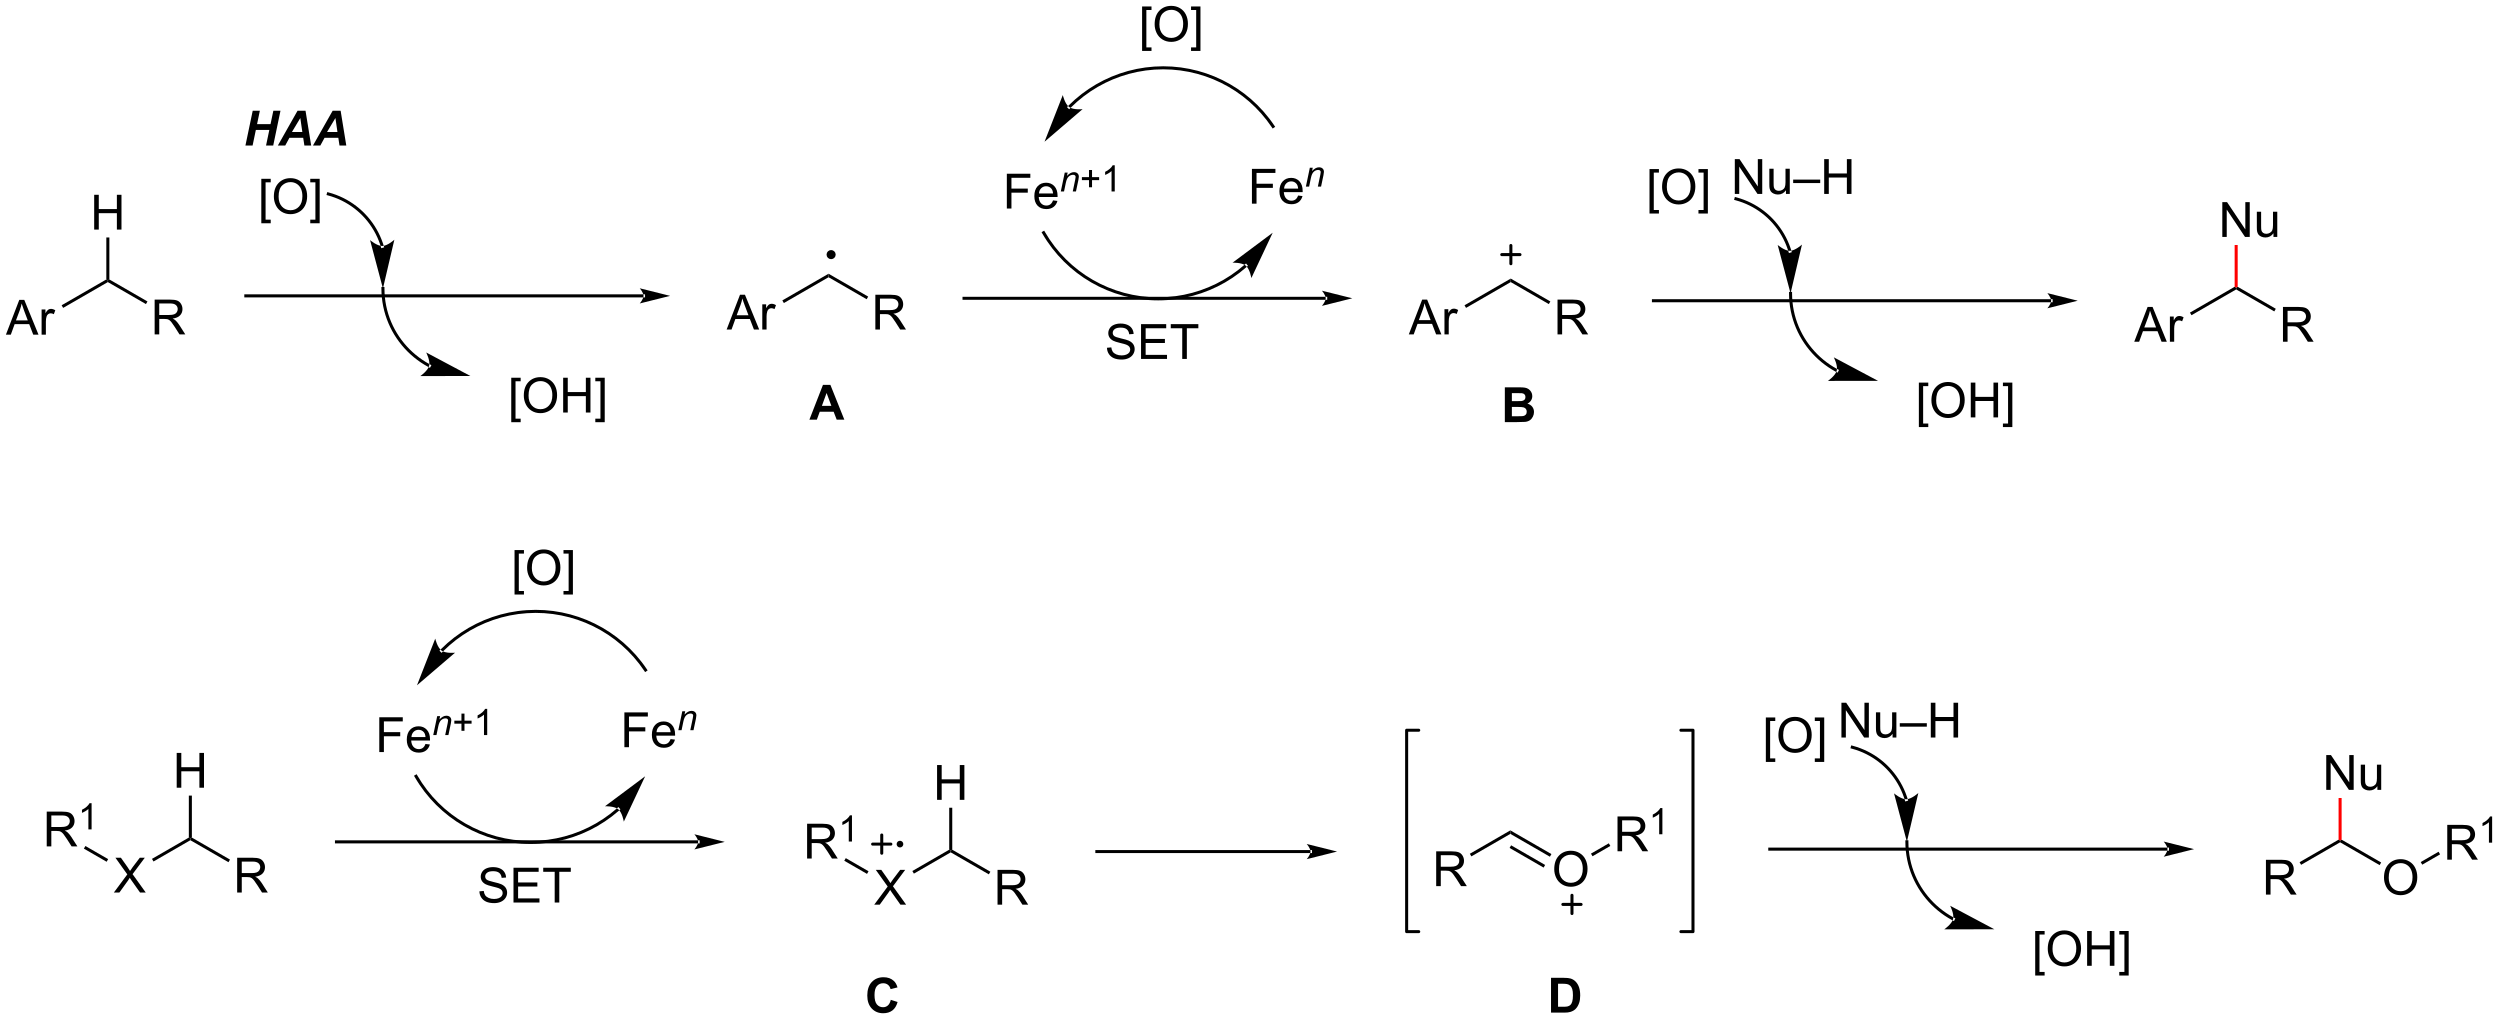 <?xml version="1.0" encoding="UTF-8"?>
<!DOCTYPE svg PUBLIC '-//W3C//DTD SVG 1.0//EN'
          'http://www.w3.org/TR/2001/REC-SVG-20010904/DTD/svg10.dtd'>
<svg stroke-dasharray="none" shape-rendering="auto" xmlns="http://www.w3.org/2000/svg" font-family="'Dialog'" text-rendering="auto" width="564" fill-opacity="1" color-interpolation="auto" color-rendering="auto" preserveAspectRatio="xMidYMid meet" font-size="12px" viewBox="0 0 564 231" fill="black" xmlns:xlink="http://www.w3.org/1999/xlink" stroke="black" image-rendering="auto" stroke-miterlimit="10" stroke-linecap="square" stroke-linejoin="miter" font-style="normal" stroke-width="1" height="231" stroke-dashoffset="0" font-weight="normal" stroke-opacity="1"
><!--Generated by the Batik Graphics2D SVG Generator--><defs id="genericDefs"
  /><g
  ><defs id="defs1"
    ><clipPath clipPathUnits="userSpaceOnUse" id="clipPath1"
      ><path d="M0.496 2.057 L423.308 2.057 L423.308 174.562 L0.496 174.562 L0.496 2.057 Z"
      /></clipPath
      ><clipPath clipPathUnits="userSpaceOnUse" id="clipPath2"
      ><path d="M-0.13 22.087 L-0.13 189.795 L410.926 189.795 L410.926 22.087 Z"
      /></clipPath
    ></defs
    ><g transform="scale(1.333,1.333) translate(-0.496,-2.057) matrix(1.029,0,0,1.029,0.629,-20.662)"
    ><path d="M0.843 77.123 L3.043 71.397 L3.861 71.397 L6.205 77.123 L5.34 77.123 L4.673 75.389 L2.278 75.389 L1.65 77.123 L0.843 77.123 ZM2.496 74.772 L4.439 74.772 L3.84 73.186 Q3.567 72.462 3.434 71.998 Q3.325 72.548 3.127 73.092 L2.496 74.772 ZM6.713 77.123 L6.713 72.975 L7.345 72.975 L7.345 73.603 Q7.588 73.162 7.791 73.022 Q7.996 72.881 8.244 72.881 Q8.598 72.881 8.965 73.108 L8.723 73.759 Q8.465 73.608 8.207 73.608 Q7.978 73.608 7.793 73.746 Q7.611 73.884 7.533 74.131 Q7.416 74.506 7.416 74.951 L7.416 77.123 L6.713 77.123 Z" stroke="none" clip-path="url(#clipPath2)"
    /></g
    ><g transform="matrix(1.371,0,0,1.371,0.178,-30.291)"
    ><path d="M10.261 72.758 L10.011 72.325 L17.366 68.079 L17.616 68.223 L17.616 68.512 Z" stroke="none" clip-path="url(#clipPath2)"
    /></g
    ><g transform="matrix(1.371,0,0,1.371,0.178,-30.291)"
    ><path d="M25.317 77.123 L25.317 71.397 L27.856 71.397 Q28.621 71.397 29.02 71.55 Q29.418 71.704 29.655 72.095 Q29.895 72.485 29.895 72.959 Q29.895 73.569 29.499 73.988 Q29.106 74.404 28.28 74.516 Q28.582 74.662 28.738 74.803 Q29.069 75.108 29.366 75.563 L30.363 77.123 L29.41 77.123 L28.652 75.931 Q28.319 75.415 28.103 75.141 Q27.89 74.868 27.72 74.759 Q27.551 74.649 27.374 74.608 Q27.246 74.579 26.952 74.579 L26.074 74.579 L26.074 77.123 L25.317 77.123 ZM26.074 73.923 L27.702 73.923 Q28.223 73.923 28.515 73.816 Q28.809 73.709 28.96 73.472 Q29.113 73.235 29.113 72.959 Q29.113 72.553 28.817 72.293 Q28.522 72.029 27.887 72.029 L26.074 72.029 L26.074 73.923 Z" stroke="none" clip-path="url(#clipPath2)"
    /></g
    ><g transform="matrix(1.371,0,0,1.371,0.178,-30.291)"
    ><path d="M17.616 68.512 L17.616 68.223 L17.866 68.079 L24.136 71.699 L23.886 72.132 Z" stroke="none" clip-path="url(#clipPath2)"
    /></g
    ><g transform="matrix(1.371,0,0,1.371,0.178,-30.291)"
    ><path d="M15.368 59.873 L15.368 54.147 L16.125 54.147 L16.125 56.498 L19.102 56.498 L19.102 54.147 L19.86 54.147 L19.86 59.873 L19.102 59.873 L19.102 57.173 L16.125 57.173 L16.125 59.873 L15.368 59.873 Z" stroke="none" clip-path="url(#clipPath2)"
    /></g
    ><g transform="matrix(1.371,0,0,1.371,0.178,-30.291)"
    ><path d="M17.866 68.079 L17.616 68.223 L17.366 68.079 L17.366 61.173 L17.866 61.173 Z" stroke="none" clip-path="url(#clipPath2)"
    /></g
    ><g transform="matrix(1.371,0,0,1.371,0.178,-30.291)"
    ><path d="M105.763 71.029 L105.763 71.029 L40.321 71.029 L40.071 71.029 L40.071 70.529 L40.321 70.529 L105.763 70.529 L106.013 70.529 L106.013 71.029 ZM110.138 70.779 L105.138 69.529 C105.138 69.529 105.763 70.232 105.763 70.779 C105.763 71.326 105.138 72.029 105.138 72.029 Z" stroke="none" clip-path="url(#clipPath2)"
    /></g
    ><g transform="matrix(1.371,0,0,1.371,0.178,-30.291)"
    ><path d="M119.437 76.325 L121.637 70.598 L122.455 70.598 L124.799 76.325 L123.934 76.325 L123.267 74.59 L120.871 74.59 L120.244 76.325 L119.437 76.325 ZM121.09 73.973 L123.033 73.973 L122.434 72.387 Q122.16 71.663 122.028 71.2 Q121.918 71.749 121.72 72.293 L121.09 73.973 ZM125.306 76.325 L125.306 72.176 L125.939 72.176 L125.939 72.804 Q126.181 72.364 126.385 72.223 Q126.59 72.082 126.838 72.082 Q127.192 72.082 127.559 72.309 L127.317 72.96 Q127.059 72.809 126.801 72.809 Q126.572 72.809 126.387 72.947 Q126.205 73.085 126.127 73.332 Q126.01 73.707 126.01 74.153 L126.01 76.325 L125.306 76.325 Z" stroke="none" clip-path="url(#clipPath2)"
    /></g
    ><g transform="matrix(1.371,0,0,1.371,0.178,-30.291)"
    ><path d="M128.855 71.96 L128.605 71.526 L136.21 67.136 L136.21 67.713 Z" stroke="none" clip-path="url(#clipPath2)"
    /></g
    ><g transform="matrix(1.371,0,0,1.371,0.178,-30.291)"
    ><path d="M143.911 76.325 L143.911 70.598 L146.45 70.598 Q147.215 70.598 147.614 70.752 Q148.012 70.905 148.249 71.296 Q148.489 71.687 148.489 72.161 Q148.489 72.77 148.093 73.189 Q147.7 73.606 146.874 73.718 Q147.176 73.864 147.332 74.004 Q147.663 74.309 147.96 74.765 L148.957 76.325 L148.004 76.325 L147.246 75.132 Q146.913 74.616 146.697 74.343 Q146.483 74.07 146.314 73.96 Q146.145 73.851 145.968 73.809 Q145.84 73.78 145.546 73.78 L144.668 73.78 L144.668 76.325 L143.911 76.325 ZM144.668 73.124 L146.296 73.124 Q146.817 73.124 147.108 73.017 Q147.403 72.911 147.554 72.674 Q147.707 72.437 147.707 72.161 Q147.707 71.754 147.411 71.494 Q147.116 71.231 146.481 71.231 L144.668 71.231 L144.668 73.124 Z" stroke="none" clip-path="url(#clipPath2)"
    /></g
    ><g transform="matrix(1.371,0,0,1.371,0.178,-30.291)"
    ><path d="M136.21 67.713 L136.21 67.136 L142.73 70.901 L142.48 71.334 Z" stroke="none" clip-path="url(#clipPath2)"
    /></g
    ><g transform="matrix(1.371,0,0,1.371,0.178,-30.291)"
    ><path d="M136.632 64.491 C136.356 64.491 136.132 64.267 136.132 63.991 C136.132 63.715 136.356 63.491 136.632 63.491 C136.909 63.491 137.132 63.715 137.132 63.991 C137.132 64.267 136.909 64.491 136.632 64.491" stroke="none" clip-path="url(#clipPath2)"
    /></g
    ><g stroke-width="0.5" transform="matrix(1.371,0,0,1.371,0.178,-30.291)" stroke-linejoin="round" stroke-linecap="round"
    ><path fill="none" d="M136.632 64.491 C136.356 64.491 136.132 64.267 136.132 63.991 C136.132 63.715 136.356 63.491 136.632 63.491 C136.909 63.491 137.132 63.715 137.132 63.991 C137.132 64.267 136.909 64.491 136.632 64.491" clip-path="url(#clipPath2)"
    /></g
    ><g transform="matrix(1.371,0,0,1.371,0.178,-30.291)"
    ><path d="M44.187 43.477 L41.971 43.477 L41.437 46.037 L40.257 46.037 L41.455 40.311 L42.632 40.311 L42.171 42.522 L44.385 42.522 L44.851 40.311 L46.025 40.311 L44.83 46.037 L43.65 46.037 L44.187 43.477 ZM49.764 44.772 L47.495 44.772 L46.808 46.037 L45.594 46.037 L48.834 40.311 L50.144 40.311 L51.074 46.037 L49.956 46.037 L49.764 44.772 ZM49.62 43.819 L49.287 41.514 L47.904 43.819 L49.62 43.819 ZM55.541 44.772 L53.273 44.772 L52.585 46.037 L51.372 46.037 L54.611 40.311 L55.921 40.311 L56.851 46.037 L55.734 46.037 L55.541 44.772 ZM55.398 43.819 L55.064 41.514 L53.681 43.819 L55.398 43.819 Z" stroke="none" clip-path="url(#clipPath2)"
    /></g
    ><g transform="matrix(1.371,0,0,1.371,0.178,-30.291)"
    ><path d="M42.869 58.829 L42.869 51.511 L44.418 51.511 L44.418 52.092 L43.572 52.092 L43.572 58.246 L44.418 58.246 L44.418 58.829 L42.869 58.829 ZM44.935 54.449 Q44.935 53.022 45.701 52.217 Q46.466 51.41 47.677 51.41 Q48.469 51.41 49.104 51.79 Q49.742 52.168 50.076 52.845 Q50.411 53.522 50.411 54.381 Q50.411 55.254 50.06 55.941 Q49.708 56.629 49.063 56.983 Q48.419 57.337 47.672 57.337 Q46.865 57.337 46.227 56.946 Q45.591 56.553 45.263 55.879 Q44.935 55.201 44.935 54.449 ZM45.716 54.459 Q45.716 55.496 46.271 56.092 Q46.828 56.686 47.669 56.686 Q48.523 56.686 49.076 56.084 Q49.63 55.483 49.63 54.379 Q49.63 53.678 49.393 53.157 Q49.156 52.636 48.701 52.35 Q48.248 52.061 47.68 52.061 Q46.875 52.061 46.294 52.615 Q45.716 53.168 45.716 54.459 ZM52.473 58.829 L50.923 58.829 L50.923 58.246 L51.77 58.246 L51.77 52.092 L50.923 52.092 L50.923 51.511 L52.473 51.511 L52.473 58.829 Z" stroke="none" clip-path="url(#clipPath2)"
    /></g
    ><g transform="matrix(1.371,0,0,1.371,0.178,-30.291)"
    ><path d="M62.538 62.698 L62.538 62.698 C62.539 62.7 62.539 62.701 62.539 62.701 L62.539 62.701 C62.539 62.701 62.539 62.7 62.539 62.7 L62.539 62.7 C62.539 62.7 62.539 62.699 62.538 62.697 L62.778 62.627 L62.539 62.699 C62.538 62.698 62.538 62.698 62.538 62.697 L62.538 62.697 C62.538 62.697 62.538 62.697 62.538 62.697 L62.538 62.696 C62.537 62.694 62.536 62.691 62.535 62.687 L62.535 62.687 C62.532 62.675 62.528 62.663 62.524 62.651 L62.524 62.651 C62.517 62.627 62.509 62.602 62.502 62.578 L62.502 62.578 C62.471 62.481 62.44 62.384 62.407 62.288 L62.407 62.288 C62.147 61.517 61.809 60.768 61.396 60.053 L61.612 59.928 L61.396 60.053 C59.744 57.192 57.024 55.105 53.833 54.249 L53.591 54.185 L53.721 53.702 L53.962 53.767 C57.281 54.656 60.111 56.827 61.829 59.803 L61.829 59.803 C62.258 60.547 62.61 61.326 62.881 62.128 L62.644 62.208 L62.881 62.128 C62.915 62.228 62.948 62.329 62.979 62.429 L62.74 62.504 L62.979 62.429 C62.987 62.455 62.995 62.48 63.002 62.505 L62.763 62.578 L63.002 62.505 C63.006 62.518 63.01 62.531 63.014 62.543 L62.775 62.615 L63.014 62.543 C63.015 62.546 63.016 62.55 63.017 62.553 L62.777 62.625 L63.017 62.553 C63.017 62.553 63.017 62.554 63.017 62.554 L63.017 62.554 C63.017 62.554 63.017 62.555 63.017 62.555 L63.018 62.556 C63.017 62.555 63.017 62.554 63.017 62.554 L63.017 62.554 C63.017 62.554 63.017 62.554 63.017 62.554 L63.017 62.554 C63.017 62.554 63.018 62.555 63.018 62.557 L63.089 62.797 L62.609 62.938 ZM62.882 69.569 L64.762 61.54 C64.762 61.54 63.652 62.557 62.777 62.57 C61.903 62.583 60.763 61.6 60.763 61.6 Z" stroke="none" clip-path="url(#clipPath2)"
    /></g
    ><g transform="matrix(1.371,0,0,1.371,0.178,-30.291)"
    ><path d="M70.399 82.504 L70.399 82.504 L70.399 82.503 L70.399 82.503 L70.399 82.503 L70.399 82.503 L70.399 82.503 L70.517 82.283 L70.4 82.504 L70.396 82.502 L70.396 82.502 L70.395 82.501 L70.512 82.281 L70.395 82.501 C70.388 82.498 70.382 82.494 70.375 82.491 L70.375 82.491 C70.349 82.477 70.323 82.463 70.297 82.449 L70.416 82.229 L70.297 82.449 C69.882 82.223 69.479 81.978 69.09 81.715 L69.09 81.715 C68.31 81.189 67.585 80.589 66.922 79.927 L66.922 79.927 C64.272 77.276 62.632 73.614 62.632 69.569 L62.632 69.319 L63.132 69.319 L63.132 69.569 C63.132 73.476 64.715 77.013 67.275 79.573 L67.099 79.75 L67.275 79.573 C67.916 80.213 68.617 80.792 69.369 81.301 L69.229 81.508 L69.369 81.301 C69.746 81.555 70.135 81.791 70.536 82.009 L70.536 82.009 C70.561 82.023 70.586 82.036 70.611 82.05 L70.493 82.27 L70.611 82.05 C70.618 82.053 70.624 82.057 70.63 82.06 L70.63 82.06 L70.631 82.061 L70.631 82.061 L70.635 82.062 L70.636 82.063 L70.636 82.063 L70.636 82.063 L70.636 82.063 L70.636 82.063 L70.636 82.063 L70.856 82.182 L70.619 82.622 ZM77.279 83.967 L69.999 80.093 C69.999 80.093 70.698 81.427 70.486 82.276 C70.275 83.125 69.033 83.975 69.033 83.975 Z" stroke="none" clip-path="url(#clipPath2)"
    /></g
    ><g transform="matrix(1.371,0,0,1.371,0.178,-30.291)"
    ><path d="M83.997 91.572 L83.997 84.254 L85.546 84.254 L85.546 84.835 L84.7 84.835 L84.7 90.989 L85.546 90.989 L85.546 91.572 L83.997 91.572 ZM86.064 87.192 Q86.064 85.765 86.829 84.96 Q87.595 84.153 88.806 84.153 Q89.597 84.153 90.233 84.533 Q90.871 84.911 91.204 85.588 Q91.54 86.265 91.54 87.124 Q91.54 87.996 91.189 88.684 Q90.837 89.371 90.191 89.726 Q89.548 90.08 88.8 90.08 Q87.993 90.08 87.355 89.689 Q86.72 89.296 86.392 88.621 Q86.064 87.944 86.064 87.192 ZM86.845 87.202 Q86.845 88.239 87.399 88.835 Q87.957 89.429 88.798 89.429 Q89.652 89.429 90.204 88.827 Q90.759 88.226 90.759 87.121 Q90.759 86.421 90.522 85.9 Q90.285 85.379 89.829 85.093 Q89.376 84.804 88.808 84.804 Q88.004 84.804 87.423 85.359 Q86.845 85.911 86.845 87.202 ZM92.539 89.981 L92.539 84.254 L93.296 84.254 L93.296 86.606 L96.273 86.606 L96.273 84.254 L97.031 84.254 L97.031 89.981 L96.273 89.981 L96.273 87.28 L93.296 87.28 L93.296 89.981 L92.539 89.981 ZM99.379 91.572 L97.829 91.572 L97.829 90.989 L98.675 90.989 L98.675 84.835 L97.829 84.835 L97.829 84.254 L99.379 84.254 L99.379 91.572 Z" stroke="none" clip-path="url(#clipPath2)"
    /></g
    ><g transform="matrix(1.371,0,0,1.371,0.178,-30.291)"
    ><path d="M218.016 71.428 L218.016 71.428 L158.502 71.428 L158.252 71.428 L158.252 70.928 L158.502 70.928 L218.016 70.928 L218.266 70.928 L218.266 71.428 ZM222.391 71.178 L217.391 69.928 C217.391 69.928 218.016 70.631 218.016 71.178 C218.016 71.725 217.391 72.428 217.391 72.428 Z" stroke="none" clip-path="url(#clipPath2)"
    /></g
    ><g transform="matrix(1.371,0,0,1.371,0.178,-30.291)"
    ><path d="M205.035 65.993 L205.035 65.993 C205.04 65.989 205.043 65.986 205.043 65.986 L205.043 65.986 C205.043 65.986 205.043 65.986 205.043 65.986 L205.039 65.99 C205.039 65.99 205.039 65.99 205.039 65.99 L205.039 65.99 C205.038 65.99 205.04 65.989 205.042 65.987 L205.04 65.989 C205.037 65.992 205.034 65.995 205.031 65.997 L204.865 65.81 L205.031 65.997 C205.02 66.007 205.009 66.017 204.998 66.027 L204.832 65.839 L204.998 66.027 C204.975 66.046 204.953 66.066 204.93 66.086 L204.93 66.086 C204.571 66.399 204.202 66.701 203.824 66.99 L203.824 66.99 C203.068 67.569 202.276 68.097 201.453 68.572 L201.453 68.572 C198.162 70.472 194.379 71.521 190.446 71.521 L190.446 71.271 L190.446 71.521 C186.514 71.521 182.731 70.472 179.44 68.572 L179.565 68.356 L179.44 68.572 C176.149 66.672 173.349 63.92 171.383 60.515 L171.258 60.298 L171.691 60.048 L171.816 60.265 C173.737 63.593 176.473 66.282 179.69 68.139 L179.69 68.139 C182.907 69.996 186.603 71.021 190.446 71.021 L190.446 71.021 C194.289 71.021 197.986 69.996 201.203 68.139 L201.328 68.356 L201.203 68.139 C202.007 67.675 202.781 67.159 203.52 66.593 L203.672 66.792 L203.52 66.593 C203.889 66.311 204.25 66.016 204.601 65.709 L204.766 65.897 L204.601 65.709 C204.623 65.69 204.645 65.671 204.667 65.651 L204.667 65.651 C204.678 65.642 204.689 65.632 204.7 65.622 L204.7 65.622 C204.703 65.62 204.705 65.618 204.708 65.615 L204.874 65.802 L204.706 65.617 C204.708 65.615 204.71 65.613 204.71 65.613 L204.71 65.613 C204.711 65.613 204.711 65.613 204.711 65.613 L204.875 65.802 L204.707 65.617 C204.707 65.617 204.707 65.617 204.707 65.616 L204.707 65.616 C204.707 65.617 204.71 65.613 204.715 65.609 L204.907 65.449 L205.227 65.833 ZM209.294 60.39 L202.685 65.322 C202.685 65.322 204.189 65.258 204.866 65.812 C205.544 66.365 205.783 67.851 205.783 67.851 Z" stroke="none" clip-path="url(#clipPath2)"
    /></g
    ><g transform="matrix(1.371,0,0,1.371,0.178,-30.291)"
    ><path d="M175.618 39.547 L175.618 39.547 L175.619 39.546 L175.62 39.544 L175.628 39.537 L175.805 39.712 L175.628 39.537 C175.638 39.526 175.649 39.516 175.659 39.505 L175.659 39.505 C175.68 39.484 175.701 39.463 175.722 39.442 L175.899 39.618 L175.722 39.442 C176.06 39.104 176.408 38.779 176.766 38.465 L176.931 38.653 L176.766 38.465 C177.482 37.837 178.237 37.258 179.026 36.729 L179.165 36.936 L179.026 36.729 C182.183 34.613 185.887 33.314 189.81 33.051 L189.827 33.301 L189.81 33.051 C193.733 32.789 197.577 33.583 200.988 35.259 L200.878 35.483 L200.988 35.259 C204.399 36.935 207.376 39.493 209.565 42.76 L209.704 42.967 L209.289 43.245 L209.149 43.038 C207.01 39.846 204.101 37.346 200.768 35.708 L200.768 35.708 C197.434 34.069 193.677 33.294 189.843 33.55 L189.843 33.55 C186.009 33.807 182.389 35.076 179.304 37.144 L179.304 37.144 C178.533 37.661 177.795 38.228 177.095 38.841 L177.095 38.841 C176.746 39.148 176.406 39.466 176.076 39.795 L176.076 39.795 C176.055 39.816 176.035 39.837 176.014 39.857 L175.837 39.681 L176.014 39.857 C176.004 39.867 175.994 39.878 175.983 39.888 L175.983 39.888 L175.975 39.896 L175.798 39.72 L175.976 39.895 L175.976 39.896 L175.801 40.075 L175.443 39.725 ZM171.749 45.416 L178.014 40.054 C178.014 40.054 176.518 40.217 175.805 39.71 C175.092 39.203 174.754 37.736 174.754 37.736 Z" stroke="none" clip-path="url(#clipPath2)"
    /></g
    ><g transform="matrix(1.371,0,0,1.371,0.178,-30.291)"
    ><path d="M205.877 55.605 L205.877 49.879 L209.742 49.879 L209.742 50.553 L206.635 50.553 L206.635 52.327 L209.322 52.327 L209.322 53.004 L206.635 53.004 L206.635 55.605 L205.877 55.605 ZM213.475 54.269 L214.201 54.358 Q214.029 54.996 213.563 55.347 Q213.1 55.699 212.378 55.699 Q211.467 55.699 210.933 55.139 Q210.402 54.577 210.402 53.566 Q210.402 52.519 210.941 51.941 Q211.48 51.363 212.339 51.363 Q213.17 51.363 213.696 51.931 Q214.225 52.496 214.225 53.522 Q214.225 53.584 214.222 53.709 L211.128 53.709 Q211.167 54.394 211.514 54.759 Q211.863 55.121 212.381 55.121 Q212.769 55.121 213.042 54.918 Q213.316 54.715 213.475 54.269 ZM211.167 53.131 L213.482 53.131 Q213.436 52.608 213.217 52.347 Q212.881 51.941 212.347 51.941 Q211.863 51.941 211.532 52.267 Q211.201 52.59 211.167 53.131 Z" stroke="none" clip-path="url(#clipPath2)"
    /></g
    ><g transform="matrix(1.371,0,0,1.371,0.178,-30.291)"
    ><path d="M214.756 52.805 L215.406 49.694 L215.887 49.694 L215.774 50.235 Q216.086 49.916 216.357 49.77 Q216.631 49.624 216.916 49.624 Q217.293 49.624 217.508 49.829 Q217.725 50.034 217.725 50.376 Q217.725 50.549 217.649 50.92 L217.252 52.805 L216.723 52.805 L217.135 50.833 Q217.197 50.545 217.197 50.409 Q217.197 50.252 217.09 50.157 Q216.982 50.059 216.781 50.059 Q216.373 50.059 216.055 50.352 Q215.738 50.645 215.588 51.358 L215.287 52.805 L214.756 52.805 Z" stroke="none" clip-path="url(#clipPath2)"
    /></g
    ><g transform="matrix(1.371,0,0,1.371,0.178,-30.291)"
    ><path d="M165.547 56.404 L165.547 50.677 L169.412 50.677 L169.412 51.352 L166.305 51.352 L166.305 53.125 L168.993 53.125 L168.993 53.802 L166.305 53.802 L166.305 56.404 L165.547 56.404 ZM173.145 55.068 L173.871 55.157 Q173.7 55.794 173.233 56.146 Q172.77 56.498 172.048 56.498 Q171.137 56.498 170.603 55.938 Q170.072 55.375 170.072 54.365 Q170.072 53.318 170.611 52.74 Q171.15 52.162 172.009 52.162 Q172.84 52.162 173.366 52.729 Q173.895 53.294 173.895 54.321 Q173.895 54.383 173.892 54.508 L170.798 54.508 Q170.838 55.193 171.184 55.557 Q171.533 55.919 172.051 55.919 Q172.439 55.919 172.713 55.716 Q172.986 55.513 173.145 55.068 ZM170.838 53.93 L173.153 53.93 Q173.106 53.407 172.887 53.146 Q172.551 52.74 172.017 52.74 Q171.533 52.74 171.202 53.065 Q170.871 53.388 170.838 53.93 Z" stroke="none" clip-path="url(#clipPath2)"
    /></g
    ><g transform="matrix(1.371,0,0,1.371,0.178,-30.291)"
    ><path d="M174.426 53.604 L175.076 50.493 L175.557 50.493 L175.444 51.034 Q175.756 50.715 176.028 50.569 Q176.301 50.422 176.586 50.422 Q176.963 50.422 177.178 50.627 Q177.395 50.832 177.395 51.174 Q177.395 51.348 177.319 51.719 L176.922 53.604 L176.393 53.604 L176.805 51.631 Q176.867 51.344 176.867 51.207 Q176.867 51.051 176.76 50.956 Q176.653 50.858 176.451 50.858 Q176.043 50.858 175.725 51.151 Q175.408 51.444 175.258 52.157 L174.957 53.604 L174.426 53.604 Z" stroke="none" clip-path="url(#clipPath2)"
    /></g
    ><g transform="matrix(1.371,0,0,1.371,0.178,-30.291)"
    ><path d="M179.068 52.909 L179.068 51.731 L177.898 51.731 L177.898 51.239 L179.068 51.239 L179.068 50.071 L179.566 50.071 L179.566 51.239 L180.734 51.239 L180.734 51.731 L179.566 51.731 L179.566 52.909 L179.068 52.909 ZM183.304 53.604 L182.777 53.604 L182.777 50.243 Q182.585 50.424 182.277 50.606 Q181.968 50.788 181.722 50.879 L181.722 50.37 Q182.163 50.16 182.493 49.866 Q182.825 49.569 182.964 49.291 L183.304 49.291 L183.304 53.604 Z" stroke="none" clip-path="url(#clipPath2)"
    /></g
    ><g transform="matrix(1.371,0,0,1.371,0.178,-30.291)"
    ><path d="M182.021 79.32 L182.737 79.257 Q182.787 79.687 182.972 79.963 Q183.159 80.239 183.55 80.408 Q183.94 80.578 184.427 80.578 Q184.862 80.578 185.193 80.45 Q185.526 80.32 185.688 80.096 Q185.849 79.872 185.849 79.606 Q185.849 79.335 185.693 79.135 Q185.537 78.934 185.177 78.796 Q184.948 78.708 184.159 78.518 Q183.37 78.328 183.052 78.161 Q182.643 77.945 182.44 77.627 Q182.24 77.309 182.24 76.913 Q182.24 76.481 182.485 76.103 Q182.732 75.726 183.203 75.531 Q183.677 75.335 184.255 75.335 Q184.893 75.335 185.378 75.541 Q185.865 75.747 186.125 76.145 Q186.388 76.544 186.409 77.046 L185.683 77.101 Q185.623 76.559 185.284 76.283 Q184.948 76.004 184.287 76.004 Q183.599 76.004 183.284 76.257 Q182.972 76.507 182.972 76.864 Q182.972 77.171 183.193 77.372 Q183.412 77.57 184.336 77.781 Q185.261 77.989 185.604 78.145 Q186.104 78.374 186.341 78.728 Q186.581 79.083 186.581 79.544 Q186.581 79.999 186.318 80.406 Q186.058 80.809 185.565 81.036 Q185.076 81.26 184.464 81.26 Q183.685 81.26 183.159 81.033 Q182.636 80.804 182.336 80.351 Q182.037 79.895 182.021 79.32 ZM187.63 81.161 L187.63 75.434 L191.771 75.434 L191.771 76.109 L188.388 76.109 L188.388 77.864 L191.558 77.864 L191.558 78.536 L188.388 78.536 L188.388 80.484 L191.904 80.484 L191.904 81.161 L187.63 81.161 ZM194.409 81.161 L194.409 76.109 L192.521 76.109 L192.521 75.434 L197.06 75.434 L197.06 76.109 L195.167 76.109 L195.167 81.161 L194.409 81.161 Z" stroke="none" clip-path="url(#clipPath2)"
    /></g
    ><g transform="matrix(1.371,0,0,1.371,0.178,-30.291)"
    ><path d="M187.803 30.478 L187.803 23.161 L189.352 23.161 L189.352 23.741 L188.506 23.741 L188.506 29.895 L189.352 29.895 L189.352 30.478 L187.803 30.478 ZM189.869 26.098 Q189.869 24.671 190.635 23.866 Q191.401 23.059 192.612 23.059 Q193.403 23.059 194.039 23.439 Q194.677 23.817 195.01 24.494 Q195.346 25.171 195.346 26.03 Q195.346 26.903 194.994 27.59 Q194.643 28.278 193.997 28.632 Q193.354 28.986 192.606 28.986 Q191.799 28.986 191.161 28.596 Q190.526 28.202 190.197 27.528 Q189.869 26.851 189.869 26.098 ZM190.651 26.109 Q190.651 27.145 191.205 27.741 Q191.763 28.335 192.604 28.335 Q193.458 28.335 194.01 27.734 Q194.565 27.132 194.565 26.028 Q194.565 25.327 194.328 24.806 Q194.091 24.286 193.635 23.999 Q193.182 23.71 192.614 23.71 Q191.81 23.71 191.229 24.265 Q190.651 24.817 190.651 26.109 ZM197.407 30.478 L195.858 30.478 L195.858 29.895 L196.704 29.895 L196.704 23.741 L195.858 23.741 L195.858 23.161 L197.407 23.161 L197.407 30.478 Z" stroke="none" clip-path="url(#clipPath2)"
    /></g
    ><g transform="matrix(1.371,0,0,1.371,0.178,-30.291)"
    ><path d="M231.69 77.123 L233.89 71.397 L234.708 71.397 L237.052 77.123 L236.187 77.123 L235.52 75.389 L233.124 75.389 L232.497 77.123 L231.69 77.123 ZM233.343 74.772 L235.286 74.772 L234.687 73.186 Q234.413 72.462 234.281 71.998 Q234.171 72.548 233.973 73.092 L233.343 74.772 ZM237.559 77.123 L237.559 72.975 L238.192 72.975 L238.192 73.603 Q238.434 73.162 238.637 73.022 Q238.843 72.881 239.09 72.881 Q239.445 72.881 239.812 73.108 L239.57 73.759 Q239.312 73.608 239.054 73.608 Q238.825 73.608 238.64 73.746 Q238.458 73.884 238.38 74.131 Q238.262 74.506 238.262 74.951 L238.262 77.123 L237.559 77.123 Z" stroke="none" clip-path="url(#clipPath2)"
    /></g
    ><g transform="matrix(1.371,0,0,1.371,0.178,-30.291)"
    ><path d="M241.108 72.758 L240.858 72.325 L248.463 67.935 L248.463 68.512 Z" stroke="none" clip-path="url(#clipPath2)"
    /></g
    ><g transform="matrix(1.371,0,0,1.371,0.178,-30.291)"
    ><path d="M256.163 77.123 L256.163 71.397 L258.702 71.397 Q259.468 71.397 259.866 71.55 Q260.265 71.704 260.502 72.095 Q260.741 72.485 260.741 72.959 Q260.741 73.569 260.346 73.988 Q259.952 74.404 259.127 74.516 Q259.429 74.662 259.585 74.803 Q259.916 75.108 260.213 75.563 L261.21 77.123 L260.257 77.123 L259.499 75.931 Q259.166 75.415 258.95 75.141 Q258.736 74.868 258.567 74.759 Q258.398 74.649 258.221 74.608 Q258.093 74.579 257.799 74.579 L256.921 74.579 L256.921 77.123 L256.163 77.123 ZM256.921 73.923 L258.549 73.923 Q259.07 73.923 259.361 73.816 Q259.656 73.709 259.807 73.472 Q259.96 73.235 259.96 72.959 Q259.96 72.553 259.663 72.293 Q259.369 72.029 258.734 72.029 L256.921 72.029 L256.921 73.923 Z" stroke="none" clip-path="url(#clipPath2)"
    /></g
    ><g transform="matrix(1.371,0,0,1.371,0.178,-30.291)"
    ><path d="M248.463 68.512 L248.463 67.935 L254.983 71.699 L254.733 72.132 Z" stroke="none" clip-path="url(#clipPath2)"
    /></g
    ><g stroke-width="0.5" transform="matrix(1.371,0,0,1.371,0.178,-30.291)" stroke-linejoin="round" stroke-linecap="round"
    ><path fill="none" d="M246.986 63.991 L249.986 63.991 M248.486 62.491 L248.486 65.491" clip-path="url(#clipPath2)"
    /></g
    ><g transform="matrix(1.371,0,0,1.371,0.178,-30.291)"
    ><path d="M337.388 71.827 L337.388 71.827 L271.946 71.827 L271.696 71.827 L271.696 71.327 L271.946 71.327 L337.388 71.327 L337.638 71.327 L337.638 71.827 ZM341.763 71.577 L336.763 70.327 C336.763 70.327 337.388 71.031 337.388 71.577 C337.388 72.124 336.763 72.827 336.763 72.827 Z" stroke="none" clip-path="url(#clipPath2)"
    /></g
    ><g transform="matrix(1.371,0,0,1.371,0.178,-30.291)"
    ><path d="M271.299 57.232 L271.299 49.914 L272.849 49.914 L272.849 50.495 L272.002 50.495 L272.002 56.648 L272.849 56.648 L272.849 57.232 L271.299 57.232 ZM273.366 52.852 Q273.366 51.425 274.131 50.62 Q274.897 49.812 276.108 49.812 Q276.899 49.812 277.535 50.193 Q278.173 50.57 278.506 51.247 Q278.842 51.925 278.842 52.784 Q278.842 53.656 278.491 54.344 Q278.139 55.031 277.493 55.385 Q276.85 55.74 276.103 55.74 Q275.295 55.74 274.657 55.349 Q274.022 54.956 273.694 54.281 Q273.366 53.604 273.366 52.852 ZM274.147 52.862 Q274.147 53.898 274.702 54.495 Q275.259 55.089 276.1 55.089 Q276.954 55.089 277.506 54.487 Q278.061 53.885 278.061 52.781 Q278.061 52.081 277.824 51.56 Q277.587 51.039 277.131 50.753 Q276.678 50.464 276.11 50.464 Q275.306 50.464 274.725 51.018 Q274.147 51.57 274.147 52.862 ZM280.903 57.232 L279.354 57.232 L279.354 56.648 L280.2 56.648 L280.2 50.495 L279.354 50.495 L279.354 49.914 L280.903 49.914 L280.903 57.232 Z" stroke="none" clip-path="url(#clipPath2)"
    /></g
    ><g transform="matrix(1.371,0,0,1.371,0.178,-30.291)"
    ><path d="M294.165 63.501 L294.165 63.501 C294.165 63.501 294.165 63.501 294.165 63.501 L294.165 63.501 C294.165 63.501 294.165 63.501 294.165 63.501 L294.165 63.501 C294.165 63.501 294.165 63.501 294.165 63.501 L294.165 63.501 C294.165 63.501 294.165 63.501 294.165 63.5 L294.162 63.492 C294.162 63.492 294.162 63.492 294.162 63.492 L294.162 63.492 C294.162 63.492 294.162 63.492 294.162 63.492 L294.162 63.492 C294.162 63.492 294.162 63.492 294.162 63.492 L294.162 63.492 C294.162 63.491 294.163 63.494 294.164 63.498 L294.163 63.496 C294.162 63.493 294.161 63.489 294.16 63.485 L294.4 63.414 L294.16 63.486 C294.157 63.474 294.153 63.462 294.149 63.45 L294.149 63.45 C294.142 63.425 294.134 63.401 294.127 63.377 L294.365 63.302 L294.127 63.377 C294.096 63.28 294.065 63.183 294.033 63.087 L294.033 63.087 C293.772 62.316 293.434 61.567 293.021 60.852 L293.238 60.727 L293.021 60.852 C292.195 59.421 291.102 58.184 289.817 57.198 L289.969 56.999 L289.817 57.198 C288.531 56.211 287.053 55.476 285.458 55.048 L285.216 54.983 L285.346 54.5 L285.587 54.565 C287.247 55.01 288.784 55.775 290.121 56.801 L290.121 56.801 C291.458 57.827 292.595 59.114 293.454 60.602 L293.454 60.602 C293.884 61.346 294.235 62.124 294.506 62.926 L294.269 63.007 L294.506 62.926 C294.54 63.027 294.573 63.127 294.604 63.228 L294.604 63.228 C294.612 63.253 294.62 63.279 294.627 63.304 L294.388 63.377 L294.627 63.304 C294.631 63.316 294.635 63.329 294.639 63.342 L294.639 63.343 C294.64 63.345 294.64 63.347 294.642 63.35 L294.402 63.423 L294.641 63.348 C294.642 63.353 294.644 63.358 294.644 63.358 L294.644 63.358 C294.644 63.359 294.644 63.359 294.644 63.359 L294.644 63.359 C294.644 63.359 294.644 63.359 294.644 63.359 L294.644 63.359 C294.644 63.359 294.644 63.359 294.644 63.359 L294.403 63.425 L294.642 63.351 C294.642 63.35 294.642 63.35 294.642 63.35 L294.642 63.35 C294.642 63.35 294.642 63.35 294.642 63.35 L294.642 63.35 C294.642 63.35 294.642 63.35 294.642 63.35 L294.642 63.35 C294.642 63.35 294.642 63.351 294.642 63.351 L294.717 63.59 L294.24 63.739 ZM294.507 70.368 L296.387 62.339 C296.387 62.339 295.277 63.356 294.402 63.369 C293.527 63.382 292.388 62.399 292.388 62.399 Z" stroke="none" clip-path="url(#clipPath2)"
    /></g
    ><g transform="matrix(1.371,0,0,1.371,0.178,-30.291)"
    ><path d="M302.031 83.306 L302.031 83.306 C302.031 83.306 302.031 83.306 302.031 83.306 L302.031 83.306 C302.032 83.306 302.024 83.302 302.016 83.298 L302.142 83.082 L302.025 83.303 C302.024 83.302 302.021 83.301 302.019 83.299 L302.137 83.079 L302.019 83.299 C302.017 83.298 302.015 83.297 302.013 83.296 L302.013 83.296 C302.011 83.295 302.009 83.294 302.007 83.293 L302.007 83.293 C302.005 83.292 302.002 83.291 302 83.289 L302 83.289 C301.974 83.275 301.948 83.261 301.922 83.247 L301.922 83.247 C301.507 83.022 301.104 82.777 300.714 82.513 L300.854 82.306 L300.714 82.513 C299.935 81.987 299.209 81.388 298.547 80.725 L298.724 80.548 L298.547 80.725 C295.897 78.075 294.257 74.413 294.257 70.368 L294.257 70.118 L294.757 70.118 L294.757 70.368 C294.757 74.275 296.34 77.811 298.901 80.372 L298.901 80.372 C299.541 81.012 300.242 81.591 300.994 82.099 L300.994 82.099 C301.371 82.353 301.76 82.59 302.161 82.808 L302.041 83.028 L302.161 82.808 C302.186 82.822 302.211 82.835 302.236 82.849 L302.118 83.069 L302.236 82.848 C302.238 82.85 302.241 82.851 302.243 82.852 L302.243 82.852 C302.245 82.853 302.247 82.855 302.249 82.856 L302.249 82.856 C302.251 82.857 302.253 82.858 302.255 82.859 L302.256 82.859 C302.256 82.859 302.257 82.86 302.259 82.861 L302.268 82.866 C302.26 82.861 302.253 82.858 302.255 82.858 L302.255 82.858 C302.255 82.858 302.255 82.858 302.255 82.858 L302.478 82.97 L302.255 83.417 ZM308.904 84.765 L301.624 80.892 C301.624 80.892 302.323 82.225 302.111 83.074 C301.9 83.923 300.658 84.773 300.658 84.773 Z" stroke="none" clip-path="url(#clipPath2)"
    /></g
    ><g transform="matrix(1.371,0,0,1.371,0.178,-30.291)"
    ><path d="M315.622 92.371 L315.622 85.053 L317.171 85.053 L317.171 85.634 L316.325 85.634 L316.325 91.787 L317.171 91.787 L317.171 92.371 L315.622 92.371 ZM317.688 87.99 Q317.688 86.563 318.454 85.759 Q319.22 84.951 320.431 84.951 Q321.222 84.951 321.858 85.332 Q322.496 85.709 322.829 86.386 Q323.165 87.063 323.165 87.923 Q323.165 88.795 322.813 89.483 Q322.462 90.17 321.816 90.524 Q321.173 90.879 320.425 90.879 Q319.618 90.879 318.98 90.488 Q318.345 90.095 318.017 89.42 Q317.688 88.743 317.688 87.99 ZM318.47 88.001 Q318.47 89.037 319.024 89.634 Q319.582 90.227 320.423 90.227 Q321.277 90.227 321.829 89.626 Q322.384 89.024 322.384 87.92 Q322.384 87.22 322.147 86.699 Q321.91 86.178 321.454 85.891 Q321.001 85.602 320.433 85.602 Q319.629 85.602 319.048 86.157 Q318.47 86.709 318.47 88.001 ZM324.164 90.779 L324.164 85.053 L324.921 85.053 L324.921 87.404 L327.898 87.404 L327.898 85.053 L328.656 85.053 L328.656 90.779 L327.898 90.779 L327.898 88.079 L324.921 88.079 L324.921 90.779 L324.164 90.779 ZM331.004 92.371 L329.454 92.371 L329.454 91.787 L330.3 91.787 L330.3 85.634 L329.454 85.634 L329.454 85.053 L331.004 85.053 L331.004 92.371 Z" stroke="none" clip-path="url(#clipPath2)"
    /></g
    ><g transform="matrix(1.371,0,0,1.371,0.178,-30.291)"
    ><path d="M285.336 54.009 L285.336 48.283 L286.115 48.283 L289.122 52.778 L289.122 48.283 L289.849 48.283 L289.849 54.009 L289.07 54.009 L286.062 49.509 L286.062 54.009 L285.336 54.009 ZM293.751 54.009 L293.751 53.4 Q293.267 54.103 292.434 54.103 Q292.066 54.103 291.749 53.962 Q291.431 53.822 291.275 53.608 Q291.121 53.395 291.059 53.087 Q291.017 52.879 291.017 52.431 L291.017 49.861 L291.72 49.861 L291.72 52.16 Q291.72 52.712 291.762 52.903 Q291.829 53.181 292.043 53.34 Q292.259 53.496 292.574 53.496 Q292.892 53.496 293.168 53.335 Q293.447 53.173 293.561 52.895 Q293.676 52.614 293.676 52.082 L293.676 49.861 L294.379 49.861 L294.379 54.009 L293.751 54.009 ZM294.938 52.22 L294.938 51.653 L299.388 51.653 L299.388 52.22 L294.938 52.22 ZM300.043 54.009 L300.043 48.283 L300.801 48.283 L300.801 50.634 L303.777 50.634 L303.777 48.283 L304.535 48.283 L304.535 54.009 L303.777 54.009 L303.777 51.309 L300.801 51.309 L300.801 54.009 L300.043 54.009 Z" stroke="none" clip-path="url(#clipPath2)"
    /></g
    ><g transform="matrix(1.371,0,0,1.371,0.178,-30.291)"
    ><path d="M351.062 78.329 L353.262 72.603 L354.08 72.603 L356.424 78.329 L355.559 78.329 L354.892 76.595 L352.497 76.595 L351.869 78.329 L351.062 78.329 ZM352.715 75.978 L354.658 75.978 L354.059 74.392 Q353.786 73.668 353.653 73.204 Q353.543 73.754 353.345 74.298 L352.715 75.978 ZM356.931 78.329 L356.931 74.181 L357.564 74.181 L357.564 74.809 Q357.806 74.369 358.01 74.228 Q358.215 74.087 358.463 74.087 Q358.817 74.087 359.184 74.314 L358.942 74.965 Q358.684 74.814 358.426 74.814 Q358.197 74.814 358.012 74.952 Q357.83 75.09 357.752 75.337 Q357.635 75.712 357.635 76.158 L357.635 78.329 L356.931 78.329 Z" stroke="none" clip-path="url(#clipPath2)"
    /></g
    ><g transform="matrix(1.371,0,0,1.371,0.178,-30.291)"
    ><path d="M360.48 73.964 L360.23 73.531 L367.585 69.285 L367.835 69.43 L367.835 69.718 Z" stroke="none" clip-path="url(#clipPath2)"
    /></g
    ><g transform="matrix(1.371,0,0,1.371,0.178,-30.291)"
    ><path d="M375.536 78.329 L375.536 72.603 L378.075 72.603 Q378.84 72.603 379.239 72.757 Q379.637 72.91 379.874 73.301 Q380.114 73.692 380.114 74.165 Q380.114 74.775 379.718 75.194 Q379.325 75.611 378.499 75.723 Q378.801 75.869 378.957 76.009 Q379.288 76.314 379.585 76.77 L380.582 78.329 L379.629 78.329 L378.872 77.137 Q378.538 76.621 378.322 76.348 Q378.108 76.074 377.939 75.965 Q377.77 75.856 377.593 75.814 Q377.465 75.785 377.171 75.785 L376.293 75.785 L376.293 78.329 L375.536 78.329 ZM376.293 75.129 L377.921 75.129 Q378.442 75.129 378.733 75.022 Q379.028 74.915 379.179 74.678 Q379.332 74.442 379.332 74.165 Q379.332 73.759 379.036 73.499 Q378.741 73.236 378.106 73.236 L376.293 73.236 L376.293 75.129 Z" stroke="none" clip-path="url(#clipPath2)"
    /></g
    ><g transform="matrix(1.371,0,0,1.371,0.178,-30.291)"
    ><path d="M367.835 69.718 L367.835 69.43 L368.085 69.285 L374.355 72.906 L374.105 73.339 Z" stroke="none" clip-path="url(#clipPath2)"
    /></g
    ><g transform="matrix(1.371,0,0,1.371,0.178,-30.291)"
    ><path d="M365.555 61.08 L365.555 55.353 L366.334 55.353 L369.342 59.848 L369.342 55.353 L370.068 55.353 L370.068 61.08 L369.29 61.08 L366.282 56.58 L366.282 61.08 L365.555 61.08 ZM373.971 61.08 L373.971 60.47 Q373.486 61.173 372.653 61.173 Q372.286 61.173 371.968 61.033 Q371.651 60.892 371.494 60.678 Q371.341 60.465 371.278 60.158 Q371.236 59.949 371.236 59.501 L371.236 56.931 L371.94 56.931 L371.94 59.23 Q371.94 59.783 371.981 59.973 Q372.049 60.251 372.262 60.41 Q372.479 60.566 372.794 60.566 Q373.111 60.566 373.387 60.405 Q373.666 60.244 373.781 59.965 Q373.895 59.684 373.895 59.152 L373.895 56.931 L374.598 56.931 L374.598 61.08 L373.971 61.08 Z" stroke="none" clip-path="url(#clipPath2)"
    /></g
    ><g fill="red" transform="matrix(1.371,0,0,1.371,0.178,-30.291)" stroke="red"
    ><path d="M368.085 69.285 L367.835 69.43 L367.585 69.285 L367.585 62.41 L368.085 62.41 Z" stroke="none" clip-path="url(#clipPath2)"
    /></g
    ><g transform="matrix(1.371,0,0,1.371,0.178,-30.291)"
    ><path d="M18.604 168.964 L20.817 165.979 L18.864 163.237 L19.767 163.237 L20.807 164.706 Q21.13 165.161 21.267 165.409 Q21.458 165.096 21.721 164.755 L22.872 163.237 L23.697 163.237 L21.684 165.935 L23.854 168.964 L22.916 168.964 L21.473 166.919 Q21.354 166.745 21.223 166.536 Q21.033 166.849 20.95 166.966 L19.512 168.964 L18.604 168.964 Z" stroke="none" clip-path="url(#clipPath2)"
    /></g
    ><g transform="matrix(1.371,0,0,1.371,0.178,-30.291)"
    ><path d="M25.129 163.854 L24.879 163.421 L30.944 159.919 L31.194 160.064 L31.194 160.352 Z" stroke="none" clip-path="url(#clipPath2)"
    /></g
    ><g transform="matrix(1.371,0,0,1.371,0.178,-30.291)"
    ><path d="M38.895 168.964 L38.895 163.237 L41.434 163.237 Q42.2 163.237 42.598 163.391 Q42.997 163.544 43.234 163.935 Q43.473 164.326 43.473 164.799 Q43.473 165.409 43.077 165.828 Q42.684 166.245 41.859 166.357 Q42.161 166.503 42.317 166.643 Q42.648 166.948 42.945 167.404 L43.942 168.964 L42.989 168.964 L42.231 167.771 Q41.898 167.255 41.682 166.982 Q41.468 166.708 41.299 166.599 Q41.13 166.49 40.952 166.448 Q40.825 166.419 40.531 166.419 L39.653 166.419 L39.653 168.964 L38.895 168.964 ZM39.653 165.763 L41.281 165.763 Q41.801 165.763 42.093 165.656 Q42.387 165.549 42.538 165.312 Q42.692 165.076 42.692 164.799 Q42.692 164.393 42.395 164.133 Q42.101 163.87 41.465 163.87 L39.653 163.87 L39.653 165.763 Z" stroke="none" clip-path="url(#clipPath2)"
    /></g
    ><g transform="matrix(1.371,0,0,1.371,0.178,-30.291)"
    ><path d="M31.194 160.352 L31.194 160.064 L31.444 159.919 L37.715 163.54 L37.465 163.973 Z" stroke="none" clip-path="url(#clipPath2)"
    /></g
    ><g transform="matrix(1.371,0,0,1.371,0.178,-30.291)"
    ><path d="M28.946 151.714 L28.946 145.987 L29.704 145.987 L29.704 148.339 L32.681 148.339 L32.681 145.987 L33.438 145.987 L33.438 151.714 L32.681 151.714 L32.681 149.013 L29.704 149.013 L29.704 151.714 L28.946 151.714 Z" stroke="none" clip-path="url(#clipPath2)"
    /></g
    ><g transform="matrix(1.371,0,0,1.371,0.178,-30.291)"
    ><path d="M31.444 159.919 L31.194 160.064 L30.944 159.919 L30.944 153.014 L31.444 153.014 Z" stroke="none" clip-path="url(#clipPath2)"
    /></g
    ><g transform="matrix(1.371,0,0,1.371,0.178,-30.291)"
    ><path d="M7.559 161.374 L7.559 155.648 L10.098 155.648 Q10.863 155.648 11.262 155.801 Q11.66 155.955 11.897 156.346 Q12.137 156.736 12.137 157.21 Q12.137 157.82 11.741 158.239 Q11.348 158.655 10.522 158.767 Q10.824 158.913 10.981 159.054 Q11.311 159.359 11.608 159.814 L12.606 161.374 L11.652 161.374 L10.895 160.181 Q10.561 159.666 10.345 159.392 Q10.132 159.119 9.962 159.01 Q9.793 158.9 9.616 158.859 Q9.488 158.83 9.194 158.83 L8.316 158.83 L8.316 161.374 L7.559 161.374 ZM8.316 158.174 L9.944 158.174 Q10.465 158.174 10.757 158.067 Q11.051 157.96 11.202 157.723 Q11.356 157.486 11.356 157.21 Q11.356 156.804 11.059 156.543 Q10.764 156.28 10.129 156.28 L8.316 156.28 L8.316 158.174 Z" stroke="none" clip-path="url(#clipPath2)"
    /></g
    ><g transform="matrix(1.371,0,0,1.371,0.178,-30.291)"
    ><path d="M14.942 158.574 L14.415 158.574 L14.415 155.213 Q14.223 155.394 13.915 155.576 Q13.606 155.758 13.36 155.85 L13.36 155.34 Q13.802 155.131 14.132 154.836 Q14.464 154.539 14.602 154.262 L14.942 154.262 L14.942 158.574 Z" stroke="none" clip-path="url(#clipPath2)"
    /></g
    ><g transform="matrix(1.371,0,0,1.371,0.178,-30.291)"
    ><path d="M17.666 163.465 L17.416 163.898 L13.674 161.737 L13.924 161.304 Z" stroke="none" clip-path="url(#clipPath2)"
    /></g
    ><g transform="matrix(1.371,0,0,1.371,0.178,-30.291)"
    ><path d="M114.752 160.873 L114.752 160.873 L55.238 160.873 L54.988 160.873 L54.988 160.373 L55.238 160.373 L114.752 160.373 L115.002 160.373 L115.002 160.873 ZM119.127 160.623 L114.127 159.373 C114.127 159.373 114.752 160.076 114.752 160.623 C114.752 161.169 114.127 161.873 114.127 161.873 Z" stroke="none" clip-path="url(#clipPath2)"
    /></g
    ><g transform="matrix(1.371,0,0,1.371,0.178,-30.291)"
    ><path d="M101.779 155.43 L101.779 155.43 C101.779 155.43 101.779 155.43 101.779 155.43 L101.779 155.43 C101.779 155.431 101.777 155.432 101.775 155.435 L101.61 155.246 L101.776 155.433 L101.775 155.434 L101.775 155.434 L101.767 155.441 L101.601 155.254 L101.767 155.441 C101.756 155.451 101.744 155.461 101.733 155.471 L101.568 155.283 L101.733 155.471 C101.711 155.491 101.688 155.51 101.666 155.53 L101.666 155.53 C101.307 155.844 100.938 156.146 100.56 156.435 L100.408 156.236 L100.56 156.435 C99.803 157.013 99.011 157.542 98.189 158.017 L98.189 158.017 C94.897 159.917 91.114 160.966 87.182 160.966 L87.182 160.716 L87.182 160.966 C79.318 160.966 72.051 156.77 68.118 149.959 L67.993 149.743 L68.426 149.493 L68.551 149.709 C72.394 156.365 79.496 160.466 87.182 160.466 L87.182 160.466 C91.025 160.466 94.722 159.441 97.939 157.584 L98.064 157.8 L97.939 157.584 C98.743 157.119 99.517 156.603 100.256 156.038 L100.256 156.038 C100.625 155.755 100.986 155.46 101.337 155.154 L101.501 155.342 L101.337 155.154 C101.359 155.134 101.381 155.115 101.403 155.096 L101.403 155.096 C101.414 155.086 101.424 155.077 101.436 155.067 L101.436 155.067 L101.444 155.06 L101.609 155.247 L101.443 155.06 L101.444 155.059 L101.446 155.057 C101.444 155.059 101.442 155.061 101.443 155.06 L101.443 155.06 C101.443 155.06 101.443 155.06 101.443 155.06 L101.628 154.892 L101.964 155.262 ZM106.029 149.834 L99.42 154.766 C99.42 154.766 100.924 154.703 101.602 155.256 C102.28 155.81 102.519 157.296 102.519 157.296 Z" stroke="none" clip-path="url(#clipPath2)"
    /></g
    ><g transform="matrix(1.371,0,0,1.371,0.178,-30.291)"
    ><path d="M72.358 128.987 L72.358 128.987 C72.358 128.987 72.358 128.987 72.358 128.987 L72.358 128.987 C72.358 128.987 72.356 128.989 72.353 128.992 L72.356 128.989 C72.358 128.987 72.361 128.984 72.364 128.981 L72.541 129.157 L72.364 128.981 C72.374 128.971 72.384 128.96 72.395 128.95 L72.395 128.949 C72.416 128.928 72.437 128.907 72.458 128.886 L72.458 128.886 C72.796 128.549 73.144 128.223 73.501 127.909 L73.666 128.097 L73.501 127.909 C74.217 127.282 74.972 126.702 75.761 126.173 L75.761 126.173 C78.918 124.057 82.623 122.758 86.546 122.496 L86.546 122.496 C90.469 122.233 94.313 123.027 97.724 124.703 L97.614 124.928 L97.724 124.703 C101.134 126.379 104.112 128.938 106.301 132.204 L106.44 132.412 L106.024 132.69 L105.885 132.482 C103.746 129.29 100.837 126.79 97.503 125.152 L97.503 125.152 C94.17 123.514 90.413 122.738 86.579 122.995 L86.562 122.745 L86.579 122.995 C82.745 123.251 79.125 124.521 76.04 126.588 L75.901 126.381 L76.04 126.588 C75.269 127.105 74.531 127.672 73.831 128.285 L73.831 128.285 C73.481 128.592 73.141 128.91 72.811 129.24 L72.635 129.063 L72.811 129.24 C72.791 129.26 72.77 129.281 72.75 129.302 L72.572 129.125 L72.75 129.302 C72.74 129.312 72.729 129.322 72.719 129.333 L72.719 129.333 C72.716 129.335 72.714 129.338 72.711 129.341 L72.533 129.165 L72.714 129.337 C72.711 129.341 72.707 129.344 72.707 129.345 L72.707 129.345 C72.707 129.345 72.707 129.345 72.707 129.345 L72.528 129.519 L72.179 129.162 ZM68.485 134.86 L74.75 129.498 C74.75 129.498 73.254 129.661 72.54 129.155 C71.827 128.648 71.49 127.181 71.49 127.181 Z" stroke="none" clip-path="url(#clipPath2)"
    /></g
    ><g transform="matrix(1.371,0,0,1.371,0.178,-30.291)"
    ><path d="M102.613 145.05 L102.613 139.323 L106.477 139.323 L106.477 139.998 L103.371 139.998 L103.371 141.771 L106.058 141.771 L106.058 142.448 L103.371 142.448 L103.371 145.05 L102.613 145.05 ZM110.21 143.714 L110.937 143.802 Q110.765 144.44 110.299 144.792 Q109.835 145.143 109.114 145.143 Q108.203 145.143 107.669 144.584 Q107.138 144.021 107.138 143.011 Q107.138 141.964 107.677 141.386 Q108.216 140.808 109.075 140.808 Q109.906 140.808 110.432 141.375 Q110.96 141.94 110.96 142.966 Q110.96 143.029 110.958 143.154 L107.864 143.154 Q107.903 143.839 108.249 144.203 Q108.598 144.565 109.117 144.565 Q109.505 144.565 109.778 144.362 Q110.052 144.159 110.21 143.714 ZM107.903 142.576 L110.218 142.576 Q110.171 142.052 109.953 141.792 Q109.617 141.386 109.083 141.386 Q108.598 141.386 108.268 141.711 Q107.937 142.034 107.903 142.576 Z" stroke="none" clip-path="url(#clipPath2)"
    /></g
    ><g transform="matrix(1.371,0,0,1.371,0.178,-30.291)"
    ><path d="M111.492 142.25 L112.142 139.138 L112.623 139.138 L112.509 139.679 Q112.822 139.361 113.093 139.214 Q113.367 139.068 113.652 139.068 Q114.029 139.068 114.244 139.273 Q114.46 139.478 114.46 139.82 Q114.46 139.994 114.384 140.365 L113.988 142.25 L113.458 142.25 L113.871 140.277 Q113.933 139.99 113.933 139.853 Q113.933 139.697 113.826 139.601 Q113.718 139.504 113.517 139.504 Q113.109 139.504 112.79 139.797 Q112.474 140.089 112.324 140.802 L112.023 142.25 L111.492 142.25 Z" stroke="none" clip-path="url(#clipPath2)"
    /></g
    ><g transform="matrix(1.371,0,0,1.371,0.178,-30.291)"
    ><path d="M62.283 145.848 L62.283 140.122 L66.147 140.122 L66.147 140.796 L63.041 140.796 L63.041 142.57 L65.728 142.57 L65.728 143.247 L63.041 143.247 L63.041 145.848 L62.283 145.848 ZM69.88 144.512 L70.607 144.601 Q70.435 145.239 69.969 145.59 Q69.505 145.942 68.784 145.942 Q67.873 145.942 67.339 145.382 Q66.808 144.82 66.808 143.809 Q66.808 142.762 67.347 142.184 Q67.886 141.606 68.745 141.606 Q69.576 141.606 70.102 142.174 Q70.63 142.739 70.63 143.765 Q70.63 143.827 70.628 143.952 L67.534 143.952 Q67.573 144.637 67.92 145.002 Q68.269 145.364 68.787 145.364 Q69.175 145.364 69.448 145.161 Q69.722 144.958 69.88 144.512 ZM67.573 143.374 L69.888 143.374 Q69.841 142.851 69.623 142.59 Q69.287 142.184 68.753 142.184 Q68.269 142.184 67.938 142.51 Q67.607 142.833 67.573 143.374 Z" stroke="none" clip-path="url(#clipPath2)"
    /></g
    ><g transform="matrix(1.371,0,0,1.371,0.178,-30.291)"
    ><path d="M71.162 143.048 L71.812 139.937 L72.293 139.937 L72.179 140.478 Q72.492 140.16 72.763 140.013 Q73.037 139.867 73.322 139.867 Q73.699 139.867 73.914 140.072 Q74.13 140.277 74.13 140.619 Q74.13 140.792 74.054 141.163 L73.658 143.048 L73.129 143.048 L73.541 141.076 Q73.603 140.788 73.603 140.652 Q73.603 140.496 73.496 140.4 Q73.388 140.302 73.187 140.302 Q72.779 140.302 72.46 140.595 Q72.144 140.888 71.994 141.601 L71.693 143.048 L71.162 143.048 Z" stroke="none" clip-path="url(#clipPath2)"
    /></g
    ><g transform="matrix(1.371,0,0,1.371,0.178,-30.291)"
    ><path d="M75.803 142.353 L75.803 141.175 L74.633 141.175 L74.633 140.683 L75.803 140.683 L75.803 139.515 L76.301 139.515 L76.301 140.683 L77.469 140.683 L77.469 141.175 L76.301 141.175 L76.301 142.353 L75.803 142.353 ZM80.04 143.048 L79.512 143.048 L79.512 139.687 Q79.321 139.869 79.012 140.05 Q78.704 140.232 78.458 140.324 L78.458 139.814 Q78.899 139.605 79.229 139.31 Q79.561 139.013 79.7 138.736 L80.04 138.736 L80.04 143.048 Z" stroke="none" clip-path="url(#clipPath2)"
    /></g
    ><g transform="matrix(1.371,0,0,1.371,0.178,-30.291)"
    ><path d="M78.757 168.764 L79.473 168.702 Q79.522 169.131 79.707 169.407 Q79.895 169.683 80.285 169.853 Q80.676 170.022 81.163 170.022 Q81.598 170.022 81.929 169.894 Q82.262 169.764 82.423 169.54 Q82.585 169.316 82.585 169.051 Q82.585 168.78 82.429 168.579 Q82.272 168.379 81.913 168.241 Q81.684 168.152 80.895 167.962 Q80.106 167.772 79.788 167.605 Q79.379 167.389 79.176 167.071 Q78.975 166.754 78.975 166.358 Q78.975 165.926 79.22 165.548 Q79.468 165.17 79.939 164.975 Q80.413 164.78 80.991 164.78 Q81.629 164.78 82.114 164.986 Q82.6 165.191 82.861 165.59 Q83.124 165.988 83.145 166.491 L82.418 166.545 Q82.358 166.004 82.02 165.728 Q81.684 165.449 81.022 165.449 Q80.335 165.449 80.02 165.702 Q79.707 165.952 79.707 166.308 Q79.707 166.616 79.929 166.816 Q80.147 167.014 81.072 167.225 Q81.996 167.433 82.34 167.59 Q82.84 167.819 83.077 168.173 Q83.317 168.527 83.317 168.988 Q83.317 169.444 83.054 169.85 Q82.793 170.254 82.301 170.48 Q81.811 170.704 81.2 170.704 Q80.421 170.704 79.895 170.478 Q79.371 170.249 79.072 169.795 Q78.772 169.34 78.757 168.764 ZM84.366 170.605 L84.366 164.879 L88.507 164.879 L88.507 165.553 L85.124 165.553 L85.124 167.308 L88.293 167.308 L88.293 167.98 L85.124 167.98 L85.124 169.928 L88.64 169.928 L88.64 170.605 L84.366 170.605 ZM91.145 170.605 L91.145 165.553 L89.257 165.553 L89.257 164.879 L93.796 164.879 L93.796 165.553 L91.903 165.553 L91.903 170.605 L91.145 170.605 Z" stroke="none" clip-path="url(#clipPath2)"
    /></g
    ><g transform="matrix(1.371,0,0,1.371,0.178,-30.291)"
    ><path d="M84.539 119.923 L84.539 112.605 L86.088 112.605 L86.088 113.186 L85.242 113.186 L85.242 119.339 L86.088 119.339 L86.088 119.923 L84.539 119.923 ZM86.605 115.543 Q86.605 114.115 87.371 113.311 Q88.136 112.504 89.347 112.504 Q90.139 112.504 90.774 112.884 Q91.412 113.261 91.746 113.938 Q92.082 114.615 92.082 115.475 Q92.082 116.347 91.73 117.035 Q91.379 117.722 90.733 118.076 Q90.09 118.431 89.342 118.431 Q88.535 118.431 87.897 118.04 Q87.261 117.647 86.933 116.972 Q86.605 116.295 86.605 115.543 ZM87.386 115.553 Q87.386 116.589 87.941 117.186 Q88.498 117.779 89.34 117.779 Q90.194 117.779 90.746 117.178 Q91.3 116.576 91.3 115.472 Q91.3 114.772 91.063 114.251 Q90.826 113.73 90.371 113.444 Q89.918 113.154 89.35 113.154 Q88.545 113.154 87.965 113.709 Q87.386 114.261 87.386 115.553 ZM94.143 119.923 L92.593 119.923 L92.593 119.339 L93.44 119.339 L93.44 113.186 L92.593 113.186 L92.593 112.605 L94.143 112.605 L94.143 119.923 Z" stroke="none" clip-path="url(#clipPath2)"
    /></g
    ><g transform="matrix(1.371,0,0,1.371,0.178,-30.291)"
    ><path d="M143.725 170.96 L145.938 167.976 L143.985 165.233 L144.889 165.233 L145.928 166.702 Q146.251 167.158 146.389 167.405 Q146.579 167.093 146.842 166.752 L147.993 165.233 L148.818 165.233 L146.805 167.931 L148.975 170.96 L148.037 170.96 L146.594 168.916 Q146.475 168.741 146.344 168.533 Q146.154 168.845 146.071 168.963 L144.633 170.96 L143.725 170.96 Z" stroke="none" clip-path="url(#clipPath2)"
    /></g
    ><g transform="matrix(1.371,0,0,1.371,0.178,-30.291)"
    ><path d="M150.25 165.851 L150 165.418 L156.065 161.916 L156.315 162.06 L156.315 162.349 Z" stroke="none" clip-path="url(#clipPath2)"
    /></g
    ><g transform="matrix(1.371,0,0,1.371,0.178,-30.291)"
    ><path d="M164.016 170.96 L164.016 165.233 L166.555 165.233 Q167.321 165.233 167.719 165.387 Q168.118 165.541 168.355 165.931 Q168.594 166.322 168.594 166.796 Q168.594 167.405 168.198 167.825 Q167.805 168.241 166.98 168.353 Q167.282 168.499 167.438 168.64 Q167.769 168.945 168.066 169.4 L169.063 170.96 L168.11 170.96 L167.352 169.767 Q167.019 169.252 166.803 168.978 Q166.589 168.705 166.42 168.595 Q166.251 168.486 166.073 168.445 Q165.946 168.416 165.652 168.416 L164.774 168.416 L164.774 170.96 L164.016 170.96 ZM164.774 167.76 L166.402 167.76 Q166.923 167.76 167.214 167.653 Q167.508 167.546 167.659 167.309 Q167.813 167.072 167.813 166.796 Q167.813 166.39 167.516 166.129 Q167.222 165.866 166.587 165.866 L164.774 165.866 L164.774 167.76 Z" stroke="none" clip-path="url(#clipPath2)"
    /></g
    ><g transform="matrix(1.371,0,0,1.371,0.178,-30.291)"
    ><path d="M156.315 162.349 L156.315 162.06 L156.565 161.916 L162.836 165.536 L162.586 165.969 Z" stroke="none" clip-path="url(#clipPath2)"
    /></g
    ><g transform="matrix(1.371,0,0,1.371,0.178,-30.291)"
    ><path d="M154.067 153.71 L154.067 147.983 L154.825 147.983 L154.825 150.335 L157.802 150.335 L157.802 147.983 L158.56 147.983 L158.56 153.71 L157.802 153.71 L157.802 151.01 L154.825 151.01 L154.825 153.71 L154.067 153.71 Z" stroke="none" clip-path="url(#clipPath2)"
    /></g
    ><g transform="matrix(1.371,0,0,1.371,0.178,-30.291)"
    ><path d="M156.565 161.916 L156.315 162.06 L156.065 161.916 L156.065 155.01 L156.565 155.01 Z" stroke="none" clip-path="url(#clipPath2)"
    /></g
    ><g transform="matrix(1.371,0,0,1.371,0.178,-30.291)"
    ><path d="M132.68 163.371 L132.68 157.644 L135.219 157.644 Q135.984 157.644 136.383 157.798 Q136.781 157.951 137.018 158.342 Q137.258 158.733 137.258 159.207 Q137.258 159.816 136.862 160.235 Q136.469 160.652 135.643 160.764 Q135.945 160.91 136.102 161.05 Q136.432 161.355 136.729 161.811 L137.727 163.371 L136.774 163.371 L136.016 162.178 Q135.682 161.662 135.466 161.389 Q135.253 161.115 135.083 161.006 Q134.914 160.897 134.737 160.855 Q134.609 160.826 134.315 160.826 L133.438 160.826 L133.438 163.371 L132.68 163.371 ZM133.438 160.17 L135.065 160.17 Q135.586 160.17 135.878 160.063 Q136.172 159.957 136.323 159.72 Q136.477 159.483 136.477 159.207 Q136.477 158.8 136.18 158.54 Q135.886 158.277 135.25 158.277 L133.438 158.277 L133.438 160.17 Z" stroke="none" clip-path="url(#clipPath2)"
    /></g
    ><g transform="matrix(1.371,0,0,1.371,0.178,-30.291)"
    ><path d="M140.063 160.571 L139.536 160.571 L139.536 157.209 Q139.345 157.391 139.036 157.573 Q138.727 157.754 138.481 157.846 L138.481 157.336 Q138.923 157.127 139.253 156.832 Q139.585 156.536 139.724 156.258 L140.063 156.258 L140.063 160.571 Z" stroke="none" clip-path="url(#clipPath2)"
    /></g
    ><g transform="matrix(1.371,0,0,1.371,0.178,-30.291)"
    ><path d="M142.788 165.461 L142.538 165.894 L138.795 163.734 L139.045 163.301 Z" stroke="none" clip-path="url(#clipPath2)"
    /></g
    ><g stroke-width="0.5" transform="matrix(1.371,0,0,1.371,0.178,-30.291)" stroke-linejoin="round" stroke-linecap="round"
    ><path fill="none" d="M143.462 160.994 L146.462 160.994 M144.962 159.494 L144.962 162.494" clip-path="url(#clipPath2)"
    /></g
    ><g transform="matrix(1.371,0,0,1.371,0.178,-30.291)"
    ><path d="M147.962 161.294 C147.797 161.294 147.662 161.16 147.662 160.994 C147.662 160.828 147.797 160.694 147.962 160.694 C148.128 160.694 148.262 160.828 148.262 160.994 C148.262 161.16 148.128 161.294 147.962 161.294" stroke="none" clip-path="url(#clipPath2)"
    /></g
    ><g stroke-width="0.5" transform="matrix(1.371,0,0,1.371,0.178,-30.291)" stroke-linejoin="round" stroke-linecap="round"
    ><path fill="none" d="M147.962 161.294 C147.797 161.294 147.662 161.16 147.662 160.994 C147.662 160.828 147.797 160.694 147.962 160.694 C148.128 160.694 148.262 160.828 148.262 160.994 C148.262 161.16 148.128 161.294 147.962 161.294" clip-path="url(#clipPath2)"
    /></g
    ><g transform="matrix(1.371,0,0,1.371,0.178,-30.291)"
    ><path d="M215.515 162.47 L215.515 162.47 L180.359 162.47 L180.109 162.47 L180.109 161.97 L180.359 161.97 L215.515 161.97 L215.765 161.97 L215.765 162.47 ZM219.89 162.22 L214.89 160.97 C214.89 160.97 215.515 161.673 215.515 162.22 C215.515 162.767 214.89 163.47 214.89 163.47 Z" stroke="none" clip-path="url(#clipPath2)"
    /></g
    ><g transform="matrix(1.371,0,0,1.371,0.178,-30.291)"
    ><path d="M236.197 167.913 L236.197 162.187 L238.736 162.187 Q239.501 162.187 239.9 162.341 Q240.298 162.494 240.535 162.885 Q240.775 163.275 240.775 163.749 Q240.775 164.359 240.379 164.778 Q239.986 165.195 239.16 165.307 Q239.462 165.453 239.619 165.593 Q239.949 165.898 240.246 166.354 L241.244 167.913 L240.29 167.913 L239.532 166.721 Q239.199 166.205 238.983 165.932 Q238.769 165.658 238.6 165.549 Q238.431 165.44 238.254 165.398 Q238.126 165.369 237.832 165.369 L236.954 165.369 L236.954 167.913 L236.197 167.913 ZM236.954 164.713 L238.582 164.713 Q239.103 164.713 239.394 164.606 Q239.689 164.499 239.84 164.262 Q239.994 164.025 239.994 163.749 Q239.994 163.343 239.697 163.083 Q239.402 162.82 238.767 162.82 L236.954 162.82 L236.954 164.713 Z" stroke="none" clip-path="url(#clipPath2)"
    /></g
    ><g transform="matrix(1.371,0,0,1.371,0.178,-30.291)"
    ><path d="M241.985 163.014 L241.735 162.581 L248.401 158.733 L248.401 159.31 Z" stroke="none" clip-path="url(#clipPath2)"
    /></g
    ><g transform="matrix(1.371,0,0,1.371,0.178,-30.291)"
    ><path d="M255.623 165.124 Q255.623 163.697 256.389 162.893 Q257.155 162.085 258.366 162.085 Q259.157 162.085 259.793 162.466 Q260.431 162.843 260.764 163.52 Q261.1 164.197 261.1 165.057 Q261.1 165.929 260.748 166.617 Q260.397 167.304 259.751 167.658 Q259.108 168.012 258.36 168.012 Q257.553 168.012 256.915 167.622 Q256.28 167.229 255.952 166.554 Q255.623 165.877 255.623 165.124 ZM256.405 165.135 Q256.405 166.171 256.959 166.768 Q257.517 167.361 258.358 167.361 Q259.212 167.361 259.764 166.76 Q260.319 166.158 260.319 165.054 Q260.319 164.354 260.082 163.833 Q259.845 163.312 259.389 163.025 Q258.936 162.736 258.368 162.736 Q257.563 162.736 256.983 163.291 Q256.405 163.843 256.405 165.135 Z" stroke="none" clip-path="url(#clipPath2)"
    /></g
    ><g transform="matrix(1.371,0,0,1.371,0.178,-30.291)"
    ><path d="M248.401 159.31 L248.401 158.733 L255.158 162.634 L254.908 163.067 ZM248.276 161.625 L253.874 164.857 L254.124 164.424 L248.526 161.192 Z" stroke="none" clip-path="url(#clipPath2)"
    /></g
    ><g transform="matrix(1.371,0,0,1.371,0.178,-30.291)"
    ><path d="M266.034 162.171 L266.034 156.445 L268.573 156.445 Q269.339 156.445 269.737 156.598 Q270.136 156.752 270.373 157.143 Q270.612 157.533 270.612 158.007 Q270.612 158.617 270.216 159.036 Q269.823 159.452 268.998 159.565 Q269.3 159.71 269.456 159.851 Q269.787 160.156 270.084 160.611 L271.081 162.171 L270.128 162.171 L269.37 160.979 Q269.037 160.463 268.821 160.19 Q268.607 159.916 268.438 159.807 Q268.269 159.697 268.091 159.656 Q267.964 159.627 267.67 159.627 L266.792 159.627 L266.792 162.171 L266.034 162.171 ZM266.792 158.971 L268.42 158.971 Q268.94 158.971 269.232 158.864 Q269.526 158.757 269.677 158.52 Q269.831 158.283 269.831 158.007 Q269.831 157.601 269.534 157.341 Q269.24 157.077 268.604 157.077 L266.792 157.077 L266.792 158.971 Z" stroke="none" clip-path="url(#clipPath2)"
    /></g
    ><g transform="matrix(1.371,0,0,1.371,0.178,-30.291)"
    ><path d="M273.418 159.371 L272.89 159.371 L272.89 156.01 Q272.699 156.192 272.39 156.373 Q272.082 156.555 271.836 156.647 L271.836 156.137 Q272.277 155.928 272.607 155.633 Q272.939 155.336 273.078 155.059 L273.418 155.059 L273.418 159.371 Z" stroke="none" clip-path="url(#clipPath2)"
    /></g
    ><g transform="matrix(1.371,0,0,1.371,0.178,-30.291)"
    ><path d="M261.918 162.991 L261.668 162.558 L264.604 160.862 L264.854 161.295 Z" stroke="none" clip-path="url(#clipPath2)"
    /></g
    ><g transform="matrix(1.371,0,0,1.371,0.178,-30.291)"
    ><path d="M372.733 169.3 L372.733 163.573 L375.272 163.573 Q376.038 163.573 376.436 163.727 Q376.835 163.88 377.072 164.271 Q377.311 164.662 377.311 165.136 Q377.311 165.745 376.915 166.164 Q376.522 166.581 375.697 166.693 Q375.999 166.839 376.155 166.979 Q376.486 167.284 376.783 167.74 L377.78 169.3 L376.827 169.3 L376.069 168.107 Q375.736 167.591 375.519 167.318 Q375.306 167.044 375.137 166.935 Q374.967 166.826 374.79 166.784 Q374.663 166.755 374.368 166.755 L373.491 166.755 L373.491 169.3 L372.733 169.3 ZM373.491 166.099 L375.118 166.099 Q375.639 166.099 375.931 165.992 Q376.225 165.886 376.376 165.649 Q376.53 165.412 376.53 165.136 Q376.53 164.729 376.233 164.469 Q375.939 164.206 375.303 164.206 L373.491 164.206 L373.491 166.099 Z" stroke="none" clip-path="url(#clipPath2)"
    /></g
    ><g transform="matrix(1.371,0,0,1.371,0.178,-30.291)"
    ><path d="M378.521 164.4 L378.271 163.968 L384.687 160.263 L384.937 160.407 L384.937 160.696 Z" stroke="none" clip-path="url(#clipPath2)"
    /></g
    ><g transform="matrix(1.371,0,0,1.371,0.178,-30.291)"
    ><path d="M392.16 166.511 Q392.16 165.083 392.925 164.279 Q393.691 163.471 394.902 163.471 Q395.694 163.471 396.329 163.852 Q396.967 164.229 397.3 164.906 Q397.636 165.583 397.636 166.443 Q397.636 167.315 397.285 168.003 Q396.933 168.69 396.287 169.044 Q395.644 169.399 394.897 169.399 Q394.089 169.399 393.451 169.008 Q392.816 168.615 392.488 167.94 Q392.16 167.263 392.16 166.511 ZM392.941 166.521 Q392.941 167.557 393.496 168.154 Q394.053 168.748 394.894 168.748 Q395.748 168.748 396.3 168.146 Q396.855 167.544 396.855 166.44 Q396.855 165.74 396.618 165.219 Q396.381 164.698 395.925 164.412 Q395.472 164.123 394.904 164.123 Q394.1 164.123 393.519 164.677 Q392.941 165.229 392.941 166.521 Z" stroke="none" clip-path="url(#clipPath2)"
    /></g
    ><g transform="matrix(1.371,0,0,1.371,0.178,-30.291)"
    ><path d="M384.937 160.696 L384.937 160.407 L385.187 160.263 L391.694 164.02 L391.444 164.453 Z" stroke="none" clip-path="url(#clipPath2)"
    /></g
    ><g transform="matrix(1.371,0,0,1.371,0.178,-30.291)"
    ><path d="M402.57 163.557 L402.57 157.831 L405.11 157.831 Q405.875 157.831 406.274 157.984 Q406.672 158.138 406.909 158.529 Q407.149 158.919 407.149 159.393 Q407.149 160.003 406.753 160.422 Q406.36 160.839 405.534 160.951 Q405.836 161.096 405.992 161.237 Q406.323 161.542 406.62 161.998 L407.617 163.557 L406.664 163.557 L405.906 162.365 Q405.573 161.849 405.357 161.576 Q405.143 161.302 404.974 161.193 Q404.805 161.083 404.628 161.042 Q404.5 161.013 404.206 161.013 L403.328 161.013 L403.328 163.557 L402.57 163.557 ZM403.328 160.357 L404.956 160.357 Q405.477 160.357 405.768 160.25 Q406.063 160.143 406.214 159.906 Q406.367 159.669 406.367 159.393 Q406.367 158.987 406.07 158.727 Q405.776 158.464 405.141 158.464 L403.328 158.464 L403.328 160.357 Z" stroke="none" clip-path="url(#clipPath2)"
    /></g
    ><g transform="matrix(1.371,0,0,1.371,0.178,-30.291)"
    ><path d="M409.954 160.757 L409.427 160.757 L409.427 157.396 Q409.235 157.578 408.927 157.759 Q408.618 157.941 408.372 158.033 L408.372 157.523 Q408.813 157.314 409.143 157.019 Q409.475 156.722 409.614 156.445 L409.954 156.445 L409.954 160.757 Z" stroke="none" clip-path="url(#clipPath2)"
    /></g
    ><g transform="matrix(1.371,0,0,1.371,0.178,-30.291)"
    ><path d="M398.454 164.377 L398.204 163.944 L401.14 162.248 L401.39 162.681 Z" stroke="none" clip-path="url(#clipPath2)"
    /></g
    ><g transform="matrix(1.371,0,0,1.371,0.178,-30.291)"
    ><path d="M382.658 152.073 L382.658 146.346 L383.437 146.346 L386.445 150.841 L386.445 146.346 L387.171 146.346 L387.171 152.073 L386.392 152.073 L383.385 147.573 L383.385 152.073 L382.658 152.073 ZM391.073 152.073 L391.073 151.464 Q390.589 152.167 389.756 152.167 Q389.389 152.167 389.071 152.026 Q388.753 151.885 388.597 151.672 Q388.443 151.458 388.381 151.151 Q388.339 150.943 388.339 150.495 L388.339 147.924 L389.042 147.924 L389.042 150.224 Q389.042 150.776 389.084 150.966 Q389.151 151.245 389.365 151.404 Q389.581 151.56 389.896 151.56 Q390.214 151.56 390.49 151.398 Q390.769 151.237 390.883 150.958 Q390.998 150.677 390.998 150.146 L390.998 147.924 L391.701 147.924 L391.701 152.073 L391.073 152.073 Z" stroke="none" clip-path="url(#clipPath2)"
    /></g
    ><g fill="red" transform="matrix(1.371,0,0,1.371,0.178,-30.291)" stroke="red"
    ><path d="M385.187 160.263 L384.937 160.407 L384.687 160.263 L384.687 153.403 L385.187 153.403 Z" stroke="none" clip-path="url(#clipPath2)"
    /></g
    ><g stroke-width="0.5" transform="matrix(1.371,0,0,1.371,0.178,-30.291)" stroke-linejoin="round" stroke-linecap="round"
    ><path fill="none" d="M276.465 175.397 L278.454 175.397 L278.454 142.255 L276.465 142.255" clip-path="url(#clipPath2)"
    /></g
    ><g stroke-width="0.5" transform="matrix(1.371,0,0,1.371,0.178,-30.291)" stroke-linejoin="round" stroke-linecap="round"
    ><path fill="none" d="M233.324 142.255 L231.335 142.255 L231.335 175.397 L233.324 175.397" clip-path="url(#clipPath2)"
    /></g
    ><g transform="matrix(1.371,0,0,1.371,0.178,-30.291)"
    ><path d="M356.532 162.071 L356.532 162.071 L291.09 162.071 L290.84 162.071 L290.84 161.571 L291.09 161.571 L356.532 161.571 L356.782 161.571 L356.782 162.071 ZM360.907 161.821 L355.907 160.571 C355.907 160.571 356.532 161.274 356.532 161.821 C356.532 162.367 355.907 163.071 355.907 163.071 Z" stroke="none" clip-path="url(#clipPath2)"
    /></g
    ><g transform="matrix(1.371,0,0,1.371,0.178,-30.291)"
    ><path d="M290.443 147.475 L290.443 140.157 L291.993 140.157 L291.993 140.738 L291.147 140.738 L291.147 146.892 L291.993 146.892 L291.993 147.475 L290.443 147.475 ZM292.51 143.095 Q292.51 141.668 293.275 140.863 Q294.041 140.056 295.252 140.056 Q296.044 140.056 296.679 140.436 Q297.317 140.813 297.65 141.49 Q297.986 142.168 297.986 143.027 Q297.986 143.899 297.635 144.587 Q297.283 145.274 296.637 145.629 Q295.994 145.983 295.247 145.983 Q294.44 145.983 293.801 145.592 Q293.166 145.199 292.838 144.524 Q292.51 143.847 292.51 143.095 ZM293.291 143.105 Q293.291 144.142 293.846 144.738 Q294.403 145.332 295.244 145.332 Q296.098 145.332 296.65 144.73 Q297.205 144.129 297.205 143.024 Q297.205 142.324 296.968 141.803 Q296.731 141.282 296.275 140.996 Q295.822 140.707 295.255 140.707 Q294.45 140.707 293.869 141.261 Q293.291 141.813 293.291 143.105 ZM300.048 147.475 L298.498 147.475 L298.498 146.892 L299.344 146.892 L299.344 140.738 L298.498 140.738 L298.498 140.157 L300.048 140.157 L300.048 147.475 Z" stroke="none" clip-path="url(#clipPath2)"
    /></g
    ><g transform="matrix(1.371,0,0,1.371,0.178,-30.291)"
    ><path d="M313.311 153.744 L313.311 153.744 C313.311 153.744 313.311 153.744 313.311 153.744 L313.311 153.744 C313.31 153.743 313.309 153.738 313.307 153.733 L313.548 153.666 L313.309 153.737 C313.309 153.738 313.309 153.738 313.309 153.737 L313.309 153.737 C313.308 153.737 313.308 153.735 313.307 153.733 L313.307 153.733 C313.307 153.733 313.307 153.732 313.307 153.732 L313.547 153.661 L313.307 153.733 C313.304 153.721 313.3 153.709 313.296 153.697 L313.296 153.697 C313.282 153.649 313.267 153.602 313.252 153.554 L313.49 153.478 L313.252 153.554 C313.221 153.458 313.19 153.364 313.157 153.269 L313.394 153.188 L313.157 153.269 C312.896 152.513 312.564 151.785 312.165 151.095 L312.165 151.095 C310.571 148.334 307.924 146.181 304.602 145.291 L304.361 145.226 L304.49 144.744 L304.731 144.808 C308.187 145.734 310.941 147.974 312.598 150.845 L312.382 150.97 L312.598 150.845 C313.013 151.562 313.359 152.32 313.63 153.106 L313.63 153.106 C313.664 153.204 313.697 153.303 313.728 153.402 L313.728 153.402 C313.744 153.452 313.76 153.501 313.775 153.551 L313.536 153.624 L313.775 153.551 C313.778 153.564 313.782 153.576 313.786 153.589 L313.786 153.59 C313.786 153.59 313.786 153.589 313.786 153.589 L313.786 153.589 C313.786 153.589 313.786 153.589 313.786 153.589 L313.786 153.589 C313.786 153.59 313.787 153.592 313.788 153.594 L313.789 153.598 C313.788 153.594 313.787 153.591 313.787 153.591 L313.787 153.591 C313.787 153.591 313.787 153.591 313.787 153.592 L313.863 153.83 L313.387 153.982 ZM313.651 160.611 L315.533 152.583 C315.533 152.583 314.423 153.599 313.548 153.612 C312.673 153.625 311.534 152.641 311.534 152.641 Z" stroke="none" clip-path="url(#clipPath2)"
    /></g
    ><g transform="matrix(1.371,0,0,1.371,0.178,-30.291)"
    ><path d="M321.175 173.549 L321.175 173.549 C321.175 173.549 321.175 173.549 321.175 173.549 L321.175 173.549 C321.176 173.549 321.169 173.546 321.16 173.541 L321.286 173.325 L321.17 173.546 C321.168 173.545 321.166 173.544 321.163 173.542 L321.281 173.322 L321.163 173.543 C321.157 173.539 321.151 173.536 321.144 173.532 L321.262 173.312 L321.144 173.532 C321.118 173.518 321.092 173.504 321.067 173.49 L321.066 173.49 C320.651 173.265 320.248 173.02 319.859 172.757 L319.999 172.549 L319.859 172.757 C319.079 172.23 318.354 171.631 317.691 170.968 L317.868 170.791 L317.691 170.968 C315.041 168.318 313.401 164.656 313.401 160.611 L313.401 160.361 L313.901 160.361 L313.901 160.611 C313.901 164.518 315.484 168.054 318.045 170.615 L318.045 170.615 C318.685 171.255 319.386 171.834 320.139 172.342 L320.139 172.342 C320.515 172.597 320.904 172.833 321.305 173.051 L321.186 173.271 L321.305 173.051 C321.33 173.065 321.355 173.078 321.38 173.091 L321.38 173.092 C321.387 173.095 321.393 173.098 321.4 173.102 L321.4 173.102 C321.401 173.102 321.401 173.103 321.403 173.104 L321.412 173.109 C321.404 173.104 321.397 173.101 321.399 173.101 L321.399 173.101 C321.399 173.101 321.399 173.101 321.399 173.101 L321.622 173.213 L321.399 173.661 ZM328.048 175.008 L320.768 171.135 C320.768 171.135 321.467 172.468 321.255 173.317 C321.044 174.166 319.802 175.017 319.802 175.017 Z" stroke="none" clip-path="url(#clipPath2)"
    /></g
    ><g transform="matrix(1.371,0,0,1.371,0.178,-30.291)"
    ><path d="M334.766 182.614 L334.766 175.296 L336.316 175.296 L336.316 175.877 L335.469 175.877 L335.469 182.03 L336.316 182.03 L336.316 182.614 L334.766 182.614 ZM336.833 178.233 Q336.833 176.806 337.598 176.002 Q338.364 175.195 339.575 175.195 Q340.366 175.195 341.002 175.575 Q341.64 175.952 341.973 176.629 Q342.309 177.306 342.309 178.166 Q342.309 179.038 341.958 179.726 Q341.606 180.413 340.96 180.767 Q340.317 181.122 339.57 181.122 Q338.762 181.122 338.124 180.731 Q337.489 180.338 337.161 179.663 Q336.833 178.986 336.833 178.233 ZM337.614 178.244 Q337.614 179.28 338.169 179.877 Q338.726 180.47 339.567 180.47 Q340.421 180.47 340.973 179.869 Q341.528 179.267 341.528 178.163 Q341.528 177.463 341.291 176.942 Q341.054 176.421 340.598 176.135 Q340.145 175.845 339.577 175.845 Q338.773 175.845 338.192 176.4 Q337.614 176.952 337.614 178.244 ZM343.308 181.023 L343.308 175.296 L344.066 175.296 L344.066 177.648 L347.042 177.648 L347.042 175.296 L347.8 175.296 L347.8 181.023 L347.042 181.023 L347.042 178.322 L344.066 178.322 L344.066 181.023 L343.308 181.023 ZM350.148 182.614 L348.598 182.614 L348.598 182.03 L349.445 182.03 L349.445 175.877 L348.598 175.877 L348.598 175.296 L350.148 175.296 L350.148 182.614 Z" stroke="none" clip-path="url(#clipPath2)"
    /></g
    ><g transform="matrix(1.371,0,0,1.371,0.178,-30.291)"
    ><path d="M302.88 143.452 L302.88 137.726 L303.659 137.726 L306.667 142.221 L306.667 137.726 L307.393 137.726 L307.393 143.452 L306.615 143.452 L303.607 138.952 L303.607 143.452 L302.88 143.452 ZM311.296 143.452 L311.296 142.843 Q310.811 143.546 309.978 143.546 Q309.611 143.546 309.293 143.406 Q308.975 143.265 308.819 143.052 Q308.665 142.838 308.603 142.531 Q308.561 142.322 308.561 141.874 L308.561 139.304 L309.264 139.304 L309.264 141.603 Q309.264 142.156 309.306 142.346 Q309.374 142.624 309.587 142.783 Q309.803 142.94 310.119 142.94 Q310.436 142.94 310.712 142.778 Q310.991 142.617 311.106 142.338 Q311.22 142.057 311.22 141.525 L311.22 139.304 L311.923 139.304 L311.923 143.452 L311.296 143.452 ZM312.482 141.663 L312.482 141.096 L316.932 141.096 L316.932 141.663 L312.482 141.663 ZM317.587 143.452 L317.587 137.726 L318.345 137.726 L318.345 140.077 L321.322 140.077 L321.322 137.726 L322.079 137.726 L322.079 143.452 L321.322 143.452 L321.322 140.752 L318.345 140.752 L318.345 143.452 L317.587 143.452 Z" stroke="none" clip-path="url(#clipPath2)"
    /></g
    ><g transform="matrix(1.371,0,0,1.371,0.178,-30.291)"
    ><path d="M138.806 91.15 L137.548 91.15 L137.048 89.848 L134.759 89.848 L134.285 91.15 L133.058 91.15 L135.29 85.423 L136.511 85.423 L138.806 91.15 ZM136.675 88.884 L135.886 86.759 L135.113 88.884 L136.675 88.884 Z" stroke="none" clip-path="url(#clipPath2)"
    /></g
    ><g transform="matrix(1.371,0,0,1.371,0.178,-30.291)"
    ><path d="M247.494 85.827 L249.783 85.827 Q250.463 85.827 250.796 85.884 Q251.132 85.939 251.395 86.118 Q251.658 86.298 251.833 86.597 Q252.01 86.897 252.01 87.267 Q252.01 87.67 251.794 88.006 Q251.578 88.342 251.205 88.509 Q251.729 88.663 252.01 89.03 Q252.291 89.397 252.291 89.892 Q252.291 90.282 252.109 90.652 Q251.929 91.022 251.614 91.243 Q251.299 91.462 250.838 91.514 Q250.549 91.545 249.445 91.553 L247.494 91.553 L247.494 85.827 ZM248.651 86.78 L248.651 88.103 L249.408 88.103 Q250.085 88.103 250.25 88.084 Q250.546 88.048 250.716 87.879 Q250.885 87.709 250.885 87.431 Q250.885 87.165 250.739 87.001 Q250.593 86.834 250.304 86.798 Q250.132 86.78 249.315 86.78 L248.651 86.78 ZM248.651 89.056 L248.651 90.587 L249.721 90.587 Q250.346 90.587 250.515 90.553 Q250.773 90.506 250.934 90.324 Q251.096 90.142 251.096 89.837 Q251.096 89.579 250.971 89.4 Q250.846 89.22 250.609 89.139 Q250.375 89.056 249.585 89.056 L248.651 89.056 Z" stroke="none" clip-path="url(#clipPath2)"
    /></g
    ><g transform="matrix(1.371,0,0,1.371,0.178,-30.291)"
    ><path d="M146.45 186.617 L147.57 186.974 Q147.312 187.912 146.713 188.367 Q146.114 188.823 145.193 188.823 Q144.052 188.823 143.318 188.044 Q142.583 187.263 142.583 185.912 Q142.583 184.482 143.32 183.69 Q144.06 182.899 145.263 182.899 Q146.312 182.899 146.969 183.521 Q147.359 183.888 147.555 184.576 L146.411 184.849 Q146.31 184.404 145.987 184.146 Q145.664 183.888 145.203 183.888 Q144.568 183.888 144.169 184.347 Q143.773 184.802 143.773 185.826 Q143.773 186.912 144.164 187.373 Q144.555 187.834 145.18 187.834 Q145.641 187.834 145.971 187.542 Q146.305 187.248 146.45 186.617 Z" stroke="none" clip-path="url(#clipPath2)"
    /></g
    ><g transform="matrix(1.371,0,0,1.371,0.178,-30.291)"
    ><path d="M255.093 182.998 L257.208 182.998 Q257.921 182.998 258.296 183.107 Q258.801 183.255 259.161 183.636 Q259.52 184.013 259.708 184.563 Q259.895 185.11 259.895 185.914 Q259.895 186.623 259.718 187.133 Q259.505 187.758 259.106 188.146 Q258.804 188.438 258.294 188.602 Q257.911 188.724 257.27 188.724 L255.093 188.724 L255.093 182.998 ZM256.249 183.966 L256.249 187.758 L257.114 187.758 Q257.598 187.758 257.812 187.703 Q258.093 187.633 258.278 187.466 Q258.466 187.297 258.583 186.914 Q258.7 186.529 258.7 185.865 Q258.7 185.201 258.583 184.847 Q258.466 184.49 258.255 184.292 Q258.044 184.091 257.718 184.021 Q257.476 183.966 256.77 183.966 L256.249 183.966 Z" stroke="none" clip-path="url(#clipPath2)"
    /></g
    ><g stroke-width="0.5" transform="matrix(1.371,0,0,1.371,0.178,-30.291)" stroke-linejoin="round" stroke-linecap="round"
    ><path fill="none" d="M257.04 170.916 L260.04 170.916 M258.54 169.416 L258.54 172.416" clip-path="url(#clipPath2)"
    /></g
  ></g
></svg
>
